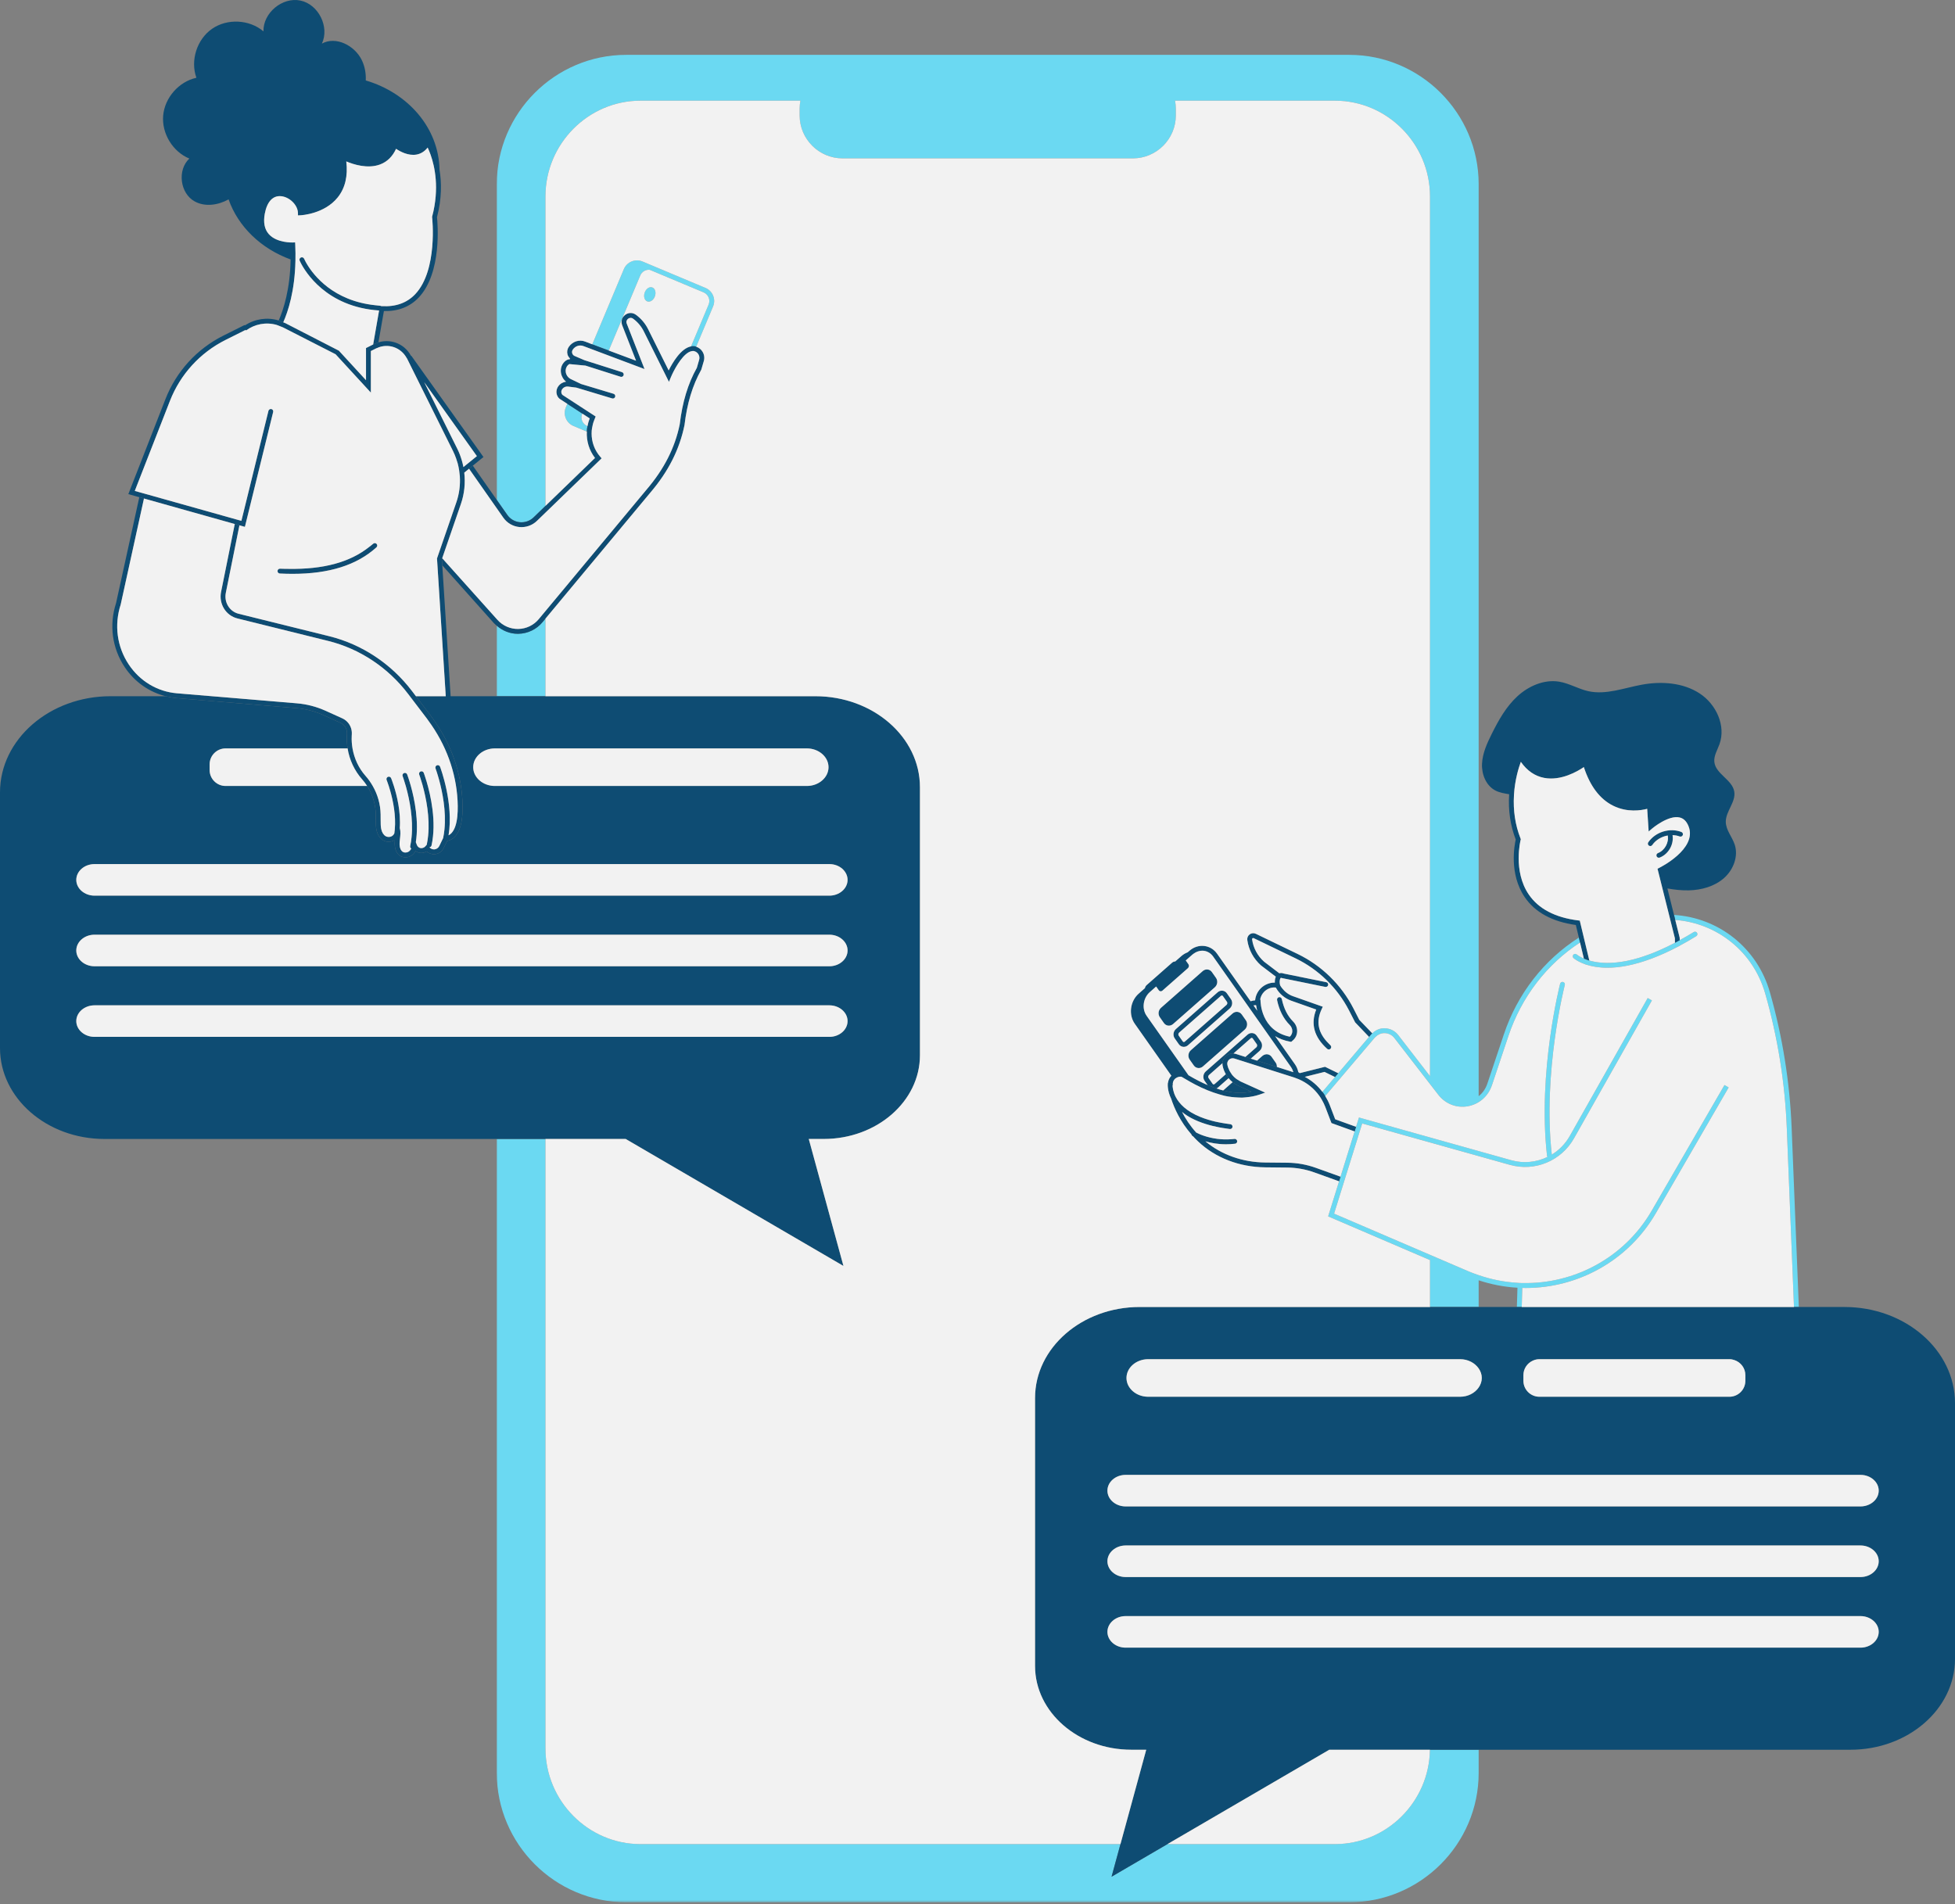<?xml version="1.0" encoding="UTF-8"?> <svg xmlns="http://www.w3.org/2000/svg" width="693" height="675" viewBox="0 0 693 675" fill="none"><rect x="0" y="0" width="693" height="675" fill="#808080" stroke="none"/> <mask id="mask0_153_2496" style="mask-type:luminance" maskUnits="userSpaceOnUse" x="175" y="18" width="464" height="657"> <path d="M175.374 18.574H638.599V674.47H175.374V18.574Z" fill="white"></path> </mask> <g mask="url(#mask0_153_2496)"> <path d="M179.833 182.542L176.098 177.211V65.275C176.098 40.072 196.73 19.449 221.946 19.449H478.3C503.516 19.449 524.148 40.072 524.148 65.275V388.607C525.539 387.499 526.617 385.984 527.228 384.165L533.083 366.683C537.912 352.254 547.333 340.259 559.666 332.386L559.883 333.282L560.084 334.117C548.367 341.766 539.36 353.338 534.707 367.225L528.857 384.711C527.988 387.302 526.315 389.375 524.148 390.708C522.97 391.431 521.655 391.945 520.227 392.186C516.235 392.861 512.334 391.319 509.813 388.061L506.898 384.293L494.272 367.976C493.447 366.908 492.197 366.273 490.846 366.245C490.813 366.241 490.777 366.241 490.741 366.241C489.559 366.241 488.453 366.727 487.621 367.554C487.528 367.643 487.428 367.719 487.343 367.816L487.034 368.181L486.483 368.832L475.956 381.24L475.385 381.915L474.81 382.59L469.759 388.543C469.598 388.286 469.454 388.025 469.285 387.776C469.116 387.535 468.931 387.31 468.754 387.077L473.221 381.811L473.792 381.136L474.367 380.461L485.293 367.583L485.839 366.94L486.036 366.707C486.157 366.566 486.306 366.454 486.439 366.325C487.625 365.148 489.213 364.437 490.886 364.53C492.756 364.57 494.485 365.446 495.631 366.924L506.898 381.489V69.613C506.898 50.95 491.73 35.682 473.197 35.682H416.525C416.697 36.602 416.802 37.55 416.802 38.518V40.912C416.802 49.287 409.946 56.14 401.566 56.14H298.684C290.304 56.14 283.448 49.287 283.448 40.912V38.518C283.448 37.55 283.548 36.602 283.725 35.682H227.045C208.516 35.682 193.352 50.95 193.352 69.613V179.34L189.122 183.433C187.831 184.679 186.062 185.285 184.273 185.129C182.483 184.956 180.863 184.012 179.833 182.542ZM193.352 219.309L192.287 220.586C190.171 223.125 187.063 224.619 183.754 224.679C183.686 224.684 183.613 224.684 183.545 224.684C180.774 224.684 178.161 223.627 176.098 221.823V246.809H193.352V219.309ZM473.197 653.746H413.834L394.019 665.307L397.175 653.746H227.045C208.516 653.746 193.352 638.482 193.352 619.815V403.767H176.098V628.532C176.098 653.738 196.73 674.361 221.946 674.361H478.3C503.516 674.361 524.148 653.738 524.148 628.532V620.289H506.873C506.616 638.735 491.569 653.746 473.197 653.746ZM206.413 146.614L205.681 146.14L204.949 145.662L202.56 144.107L201.833 143.633L201.101 143.155L200.574 144.405C200.051 145.646 200.043 147.02 200.554 148.261C201.06 149.506 202.026 150.478 203.272 151.005L208.017 152.997C208.021 152.937 208.025 152.88 208.029 152.824C208.045 152.579 208.037 152.33 208.065 152.085C208.073 152.029 208.085 151.977 208.093 151.92C208.121 151.687 208.182 151.454 208.222 151.221C208.23 151.165 208.242 151.113 208.254 151.057L208.158 151.017C207.333 150.667 206.694 150.02 206.356 149.197C206.031 148.386 206.039 147.494 206.38 146.686L206.413 146.614ZM244.966 122.785C245.28 122.729 245.602 122.713 245.923 122.729C246.06 122.737 246.197 122.733 246.334 122.753C246.49 122.794 246.631 122.854 246.78 122.906L252.759 108.654C253.286 107.413 253.294 106.043 252.783 104.798C252.277 103.556 251.312 102.58 250.065 102.058L227.752 92.695C225.199 91.622 222.235 92.827 221.15 95.39L209.955 122.058L210.755 122.368L211.559 122.677L211.652 122.713L214.181 123.657L215.79 124.26L226.956 97.651C227.523 96.298 228.898 95.486 230.338 95.651L249.402 103.641C250.222 103.986 250.861 104.629 251.195 105.448C251.529 106.268 251.525 107.172 251.179 107.991L244.966 122.785ZM228.52 103.737C228.046 105.107 228.472 106.501 229.477 106.85C230.487 107.2 231.685 106.372 232.163 104.998C232.638 103.629 232.208 102.235 231.202 101.885C230.197 101.536 228.999 102.363 228.52 103.737ZM635.097 399.863C634.441 383.606 631.852 367.43 627.392 351.788C622.897 336.009 609.201 325.316 593.398 324.352L593.624 325.252L593.837 326.116C608.695 327.24 621.502 337.375 625.74 352.258C630.163 367.771 632.732 383.807 633.38 399.931L635.925 463.335H637.646L635.097 399.863ZM557.724 338.432C557.402 338.781 557.426 339.327 557.776 339.645C557.832 339.697 559.167 340.878 561.93 341.842C562.087 341.894 562.231 341.95 562.4 342.003C564.346 342.621 566.803 343.067 569.827 343.067C573.945 343.067 579.14 342.195 585.493 339.805C588.412 338.709 591.553 337.319 594.987 335.491C595.14 335.411 595.292 335.322 595.445 335.238C597.371 334.21 599.334 333.085 601.288 331.872C601.69 331.623 601.815 331.093 601.565 330.691C601.316 330.289 600.789 330.161 600.383 330.414C598.726 331.442 597.074 332.39 595.433 333.286C595.152 333.442 594.866 333.607 594.581 333.756C594.452 333.828 594.315 333.908 594.187 333.977C594.03 334.061 593.885 334.129 593.728 334.21C593.242 334.467 592.763 334.704 592.289 334.945C591.899 335.138 591.501 335.347 591.119 335.531C590.576 335.796 590.049 336.033 589.518 336.278C589.144 336.447 588.766 336.632 588.4 336.789C587.886 337.018 587.391 337.218 586.888 337.423C586.531 337.572 586.161 337.733 585.811 337.873C585.308 338.07 584.822 338.243 584.335 338.424C583.704 338.652 583.088 338.869 582.489 339.066C582.011 339.223 581.528 339.388 581.066 339.528C580.7 339.637 580.354 339.725 579.996 339.825C579.618 339.93 579.232 340.046 578.862 340.139C578.509 340.227 578.171 340.295 577.825 340.376C577.475 340.456 577.121 340.544 576.783 340.613C576.446 340.681 576.128 340.729 575.798 340.789C575.473 340.846 575.135 340.91 574.817 340.958C574.504 341.006 574.206 341.043 573.9 341.079C573.587 341.119 573.273 341.163 572.972 341.191C572.678 341.223 572.397 341.239 572.115 341.259C571.822 341.284 571.524 341.308 571.238 341.32C570.965 341.332 570.708 341.336 570.442 341.34C570.165 341.348 569.883 341.352 569.618 341.352C569.365 341.348 569.119 341.34 568.878 341.332C568.617 341.32 568.359 341.312 568.11 341.296C567.877 341.284 567.652 341.259 567.427 341.239C567.181 341.219 566.94 341.195 566.707 341.167C566.494 341.143 566.289 341.111 566.079 341.083C565.854 341.047 565.629 341.014 565.412 340.974C565.215 340.938 565.026 340.898 564.837 340.862C564.628 340.818 564.423 340.773 564.226 340.725C564.041 340.681 563.868 340.637 563.691 340.589C563.582 340.561 563.482 340.528 563.377 340.5C563.225 340.456 563.064 340.416 562.919 340.368C562.738 340.311 562.585 340.251 562.42 340.195C562.07 340.07 561.745 339.946 561.447 339.817C559.762 339.094 558.942 338.387 558.934 338.379C558.588 338.062 558.045 338.082 557.724 338.432ZM611.288 384.639L585.501 429.174C575.826 445.877 558.001 455.261 539.673 454.839C539.388 454.835 539.102 454.843 538.817 454.831C538.531 454.823 538.242 454.779 537.956 454.762C533.328 454.501 528.688 453.606 524.148 452.043C522.95 451.629 521.751 451.207 520.569 450.701L506.898 444.833L472.9 430.243L476.289 419.361L476.547 418.542L476.8 417.722L478.754 411.456L479.056 410.48L479.361 409.507L481.802 401.678L482.056 400.859L482.313 400.04L482.864 398.264L506.898 405.004L524.148 409.841L535.194 412.938C544.06 415.432 553.413 411.564 557.941 403.55L585.417 354.905L585.565 354.648L584.07 353.804L556.445 402.707C554.873 405.491 552.653 407.728 550.072 409.307C546.803 380.031 554.611 349.462 554.692 349.157C554.808 348.699 554.535 348.229 554.077 348.112C553.61 347.992 553.148 348.269 553.027 348.727C552.947 349.036 545.005 380.099 548.391 409.789C548.407 409.921 548.499 410.014 548.568 410.122C544.659 412.03 540.095 412.536 535.66 411.287L524.148 408.057L506.898 403.221L481.722 396.159L480.692 399.457L480.439 400.277L480.182 401.096L478.047 407.949L477.745 408.921L477.439 409.893L475.184 417.14L474.669 418.779L470.797 431.207L506.898 446.7V463.335H524.148V453.875C528.676 455.381 533.296 456.249 537.904 456.506L537.695 463.335H539.416L539.621 456.566C540.031 456.574 540.445 456.594 540.855 456.594C559.36 456.594 577.206 446.921 586.985 430.03L612.772 385.498L612.028 385.068L611.288 384.639Z" fill="#6BD9F2"></path> </g> <path d="M611.087 311.314C607.734 314.258 603.138 315.523 598.674 315.636C596.113 315.7 593.576 315.403 591.058 314.965L593.399 324.357L593.624 325.256L593.837 326.12L595.397 332.383C595.413 332.483 595.425 332.804 595.433 333.29C595.152 333.447 594.866 333.612 594.581 333.76C594.452 333.833 594.315 333.913 594.187 333.981C594.03 334.066 593.885 334.134 593.728 334.214C593.724 333.206 593.708 332.616 593.708 332.612L592.06 326.032L591.851 325.184L591.633 324.317L589.209 314.624L587.544 307.959L588.167 307.654C588.304 307.59 601.698 300.966 598.57 292.976C597.878 291.205 596.861 290.168 595.465 289.819C591.493 288.819 585.771 293.611 585.714 293.659L584.412 294.768L583.889 286.734C581.762 287.296 576.844 288.12 571.842 285.645C567.133 283.315 563.639 278.704 561.435 271.935C559.147 273.49 553.309 276.888 547.382 275.768C544.089 275.145 541.31 273.233 539.098 270.072C538.306 272.221 536.987 276.499 536.666 281.781C536.662 281.825 536.666 281.869 536.662 281.918C536.34 287.34 537.116 292.498 538.986 297.246L539.09 297.503L539.022 297.773C538.99 297.885 536.264 308.795 541.893 317.078C545.351 322.167 551.242 325.269 559.401 326.293L559.992 326.365L561.202 331.431L561.415 332.322L561.616 333.158L563.377 340.505C563.225 340.461 563.064 340.42 562.919 340.372C562.738 340.316 562.585 340.256 562.42 340.2C562.071 340.075 561.745 339.95 561.447 339.822L560.084 334.122L559.883 333.286L559.666 332.391L558.596 327.916C550.225 326.751 544.125 323.425 540.465 318.03C534.848 309.755 536.867 299.472 537.289 297.62C535.383 292.667 534.595 287.304 534.953 281.673C534.957 281.636 534.961 281.604 534.965 281.564C533.288 281.275 531.603 281.026 530.111 280.259C526.762 278.535 525.173 274.514 525.338 270.779C525.507 267.043 527.116 263.512 528.8 260.138C531.201 255.329 533.879 250.529 537.856 246.862C541.833 243.194 547.346 240.78 552.677 241.656C556.288 242.25 559.501 244.263 563.072 245.042C569.321 246.404 575.714 243.873 582.035 242.72C589.012 241.451 596.603 241.993 602.47 245.817C608.333 249.641 611.879 257.266 609.503 263.853C608.759 265.926 607.464 267.947 607.693 270.12C608.144 274.398 614.047 276.374 614.754 280.616C615.374 284.308 611.714 287.602 611.751 291.349C611.775 294.262 613.99 296.644 614.907 299.403C616.286 303.565 614.441 308.373 611.087 311.314ZM140.451 87.091C139.699 87.61 138.425 87.642 137.838 86.903C137.713 86.746 137.54 86.658 137.355 86.613C137.11 86.557 136.844 86.597 136.631 86.766C136.261 87.059 136.201 87.602 136.495 87.971C136.953 88.549 137.616 88.919 138.344 89.084C138.622 89.148 138.911 89.188 139.201 89.188C139.973 89.188 140.761 88.963 141.428 88.501C142.357 87.859 143.021 86.846 143.359 85.629C143.479 85.191 143.564 84.729 143.596 84.239C143.688 82.709 143.318 81.198 142.993 79.869L141.292 72.916C141.179 72.458 140.717 72.172 140.25 72.289C139.792 72.401 139.51 72.863 139.623 73.325L140.029 74.984L141.324 80.279C141.638 81.548 141.959 82.866 141.879 84.135C141.802 85.42 141.268 86.525 140.451 87.091ZM148.128 75.675C149.085 75.884 150.029 75.278 150.239 74.322C150.448 73.365 149.84 72.425 148.883 72.217C147.93 72.008 146.986 72.61 146.776 73.566C146.567 74.522 147.175 75.466 148.128 75.675ZM246.78 122.911C246.631 122.858 246.49 122.798 246.334 122.758C246.197 122.738 246.06 122.742 245.924 122.734C245.602 122.718 245.28 122.734 244.966 122.79C241.392 123.445 238.392 128.554 237.025 131.318L229.743 116.7C228.742 114.684 227.25 112.916 225.428 111.591C224.25 110.731 222.746 110.751 221.592 111.639C220.434 112.531 220.032 113.981 220.563 115.339L225.472 127.88L215.79 124.264L214.181 123.662L211.652 122.718L211.56 122.682L210.755 122.372L209.955 122.063L207.414 121.083C205.327 120.275 202.963 121.039 201.636 122.951C201.077 123.742 200.908 124.734 201.173 125.674C201.322 126.204 201.632 126.65 202.006 127.032C201.981 127.148 201.981 127.261 202.006 127.369L201.841 127.353C201.246 127.402 200.675 127.687 200.148 128.197C199.078 129.229 198.608 130.695 198.853 132.21C199.054 133.447 199.706 134.552 200.655 135.323C199.593 135.435 198.6 135.994 197.94 136.886C197.188 137.906 197.036 139.183 197.542 140.296C197.775 140.814 198.105 141.212 198.523 141.485L201.101 143.16L201.833 143.638L202.56 144.112L204.953 145.667L205.681 146.145L206.413 146.619L209.034 148.326L208.974 148.47C208.64 149.318 208.419 150.19 208.254 151.061C208.242 151.118 208.23 151.17 208.222 151.226C208.182 151.459 208.122 151.692 208.093 151.925C208.085 151.981 208.073 152.033 208.065 152.09C208.037 152.335 208.045 152.584 208.029 152.829C208.025 152.885 208.021 152.941 208.017 153.002C207.852 156.328 208.829 159.646 210.916 162.357L193.352 179.345L189.122 183.438C187.831 184.683 186.062 185.29 184.273 185.133C182.483 184.96 180.863 184.016 179.834 182.546L176.098 177.216L167.601 165.085L166.266 166.169L176.098 180.204L178.426 183.53C179.749 185.414 181.82 186.619 184.108 186.84C186.396 187.053 188.66 186.27 190.316 184.671L193.352 181.735L213.256 162.482L212.73 161.867C210.731 159.549 209.71 156.653 209.71 153.709C209.71 153.652 209.714 153.592 209.718 153.536C209.718 153.287 209.726 153.042 209.742 152.793C209.746 152.736 209.742 152.676 209.75 152.62C209.77 152.379 209.81 152.142 209.847 151.905C209.855 151.853 209.867 151.796 209.875 151.74C210.02 150.852 210.229 149.965 210.57 149.105L211.149 147.651L207.088 145.008L205.625 144.06L203.236 142.505L202.508 142.027L201.776 141.553L199.46 140.047C199.324 139.959 199.203 139.802 199.106 139.589C198.857 139.043 198.938 138.428 199.324 137.902C199.782 137.283 200.562 136.946 201.302 137.034L203.554 137.319L204.302 137.412L204.426 137.452L205.255 137.701L207.953 138.512L208.777 138.761L209.605 139.011L216.992 141.24C217.072 141.264 217.157 141.276 217.237 141.276C217.607 141.276 217.949 141.035 218.062 140.665C218.198 140.212 217.941 139.734 217.487 139.597L210.273 137.42L209.445 137.171L208.62 136.922L205.982 136.13L205.926 136.102L205.15 135.729L204.374 135.359L202.388 134.407C201.41 133.937 200.723 133.013 200.546 131.933C200.393 130.981 200.683 130.069 201.342 129.43C201.567 129.209 201.792 129.081 201.829 129.065L206.819 129.543L207.559 129.611L207.699 129.659L208.52 129.92L211.202 130.772L212.842 131.294L219.976 133.564C220.06 133.592 220.149 133.604 220.233 133.604C220.599 133.604 220.937 133.371 221.053 133.005C221.194 132.555 220.945 132.073 220.494 131.929L213.51 129.703L211.869 129.181L209.187 128.329L207.547 127.807L207.165 127.687L203.686 126.192C203.264 126.012 202.951 125.65 202.826 125.208C202.701 124.77 202.778 124.308 203.063 123.907C203.92 122.67 205.452 122.167 206.795 122.682L209.3 123.622L210.104 123.927L210.908 124.228L213.534 125.216L214.334 125.518L215.138 125.819L228.472 130.832L222.163 114.712C221.866 113.953 222.211 113.326 222.638 113.001C223.064 112.671 223.755 112.495 224.419 112.977C226.015 114.142 227.326 115.692 228.207 117.464L237.121 135.367L237.849 133.636C238.774 131.431 241.364 126.458 244.082 124.899C244.452 124.686 244.822 124.549 245.192 124.481C245.465 124.429 245.739 124.401 246.008 124.441C246.048 124.453 246.076 124.481 246.117 124.489C246.736 124.67 247.263 125.052 247.588 125.614C247.938 126.212 248.018 126.907 247.825 127.57L247.017 130.382C243.861 135.998 241.87 142.582 240.945 150.439C239.241 158.738 235.408 166.286 229.224 173.52L193.352 216.63L190.972 219.49C189.174 221.651 186.533 222.917 183.722 222.969C180.939 223.017 178.229 221.852 176.355 219.759L176.098 219.474L156.801 197.947L156.765 197.851L156.64 198.208L156.7 199.12L156.781 200.418L175.077 220.904C175.386 221.254 175.752 221.527 176.098 221.828C178.161 223.632 180.774 224.688 183.545 224.688C183.613 224.688 183.686 224.688 183.754 224.684C187.063 224.624 190.172 223.129 192.287 220.591L193.352 219.313L230.539 174.625C236.904 167.173 240.861 159.372 242.638 150.712C243.547 143.011 245.469 136.636 248.589 131.045L249.47 128.052C249.8 126.936 249.659 125.763 249.072 124.754C248.565 123.875 247.769 123.248 246.78 122.911ZM153.946 255.482C153.741 255.193 153.544 254.904 153.339 254.622C153.13 254.337 152.945 254.044 152.732 253.763C152.728 253.759 152.724 253.751 152.72 253.743L148.747 248.529L148.091 247.669L147.44 246.813L146 244.921C138.666 235.289 128.276 228.408 116.755 225.552L84.579 217.582C81.362 216.783 79.372 213.521 80.051 210.151L84.872 186.23L84.044 185.997L83.216 185.768L78.37 209.809C77.51 214.083 80.055 218.229 84.165 219.245L116.341 227.219C127.487 229.978 137.536 236.634 144.633 245.962L145.281 246.813L145.936 247.669L146.587 248.529L150.576 253.763L151.232 254.622L151.352 254.783C151.525 255.012 151.674 255.249 151.847 255.482C158.076 263.93 161.666 273.711 162.197 283.842C162.455 288.742 162.052 294.555 159 296.126C160.874 284.934 156.198 272.353 155.989 271.799C155.824 271.357 155.333 271.132 154.883 271.301C154.441 271.469 154.219 271.964 154.384 272.409C154.404 272.454 154.987 274.04 155.663 276.515C156.809 280.725 158.204 287.545 157.549 294.033C157.444 295.065 157.304 296.093 157.082 297.094L155.743 299.869C155.398 300.588 154.734 301.054 153.97 301.115C153.291 301.147 152.667 300.878 152.221 300.367C152.571 300.327 152.88 300.094 152.965 299.729C154.823 291.337 152.635 281.841 151.22 277.065C150.689 275.282 150.267 274.137 150.21 273.98C150.042 273.538 149.551 273.313 149.101 273.482C148.658 273.647 148.437 274.145 148.602 274.587C148.618 274.631 149.113 275.956 149.716 278.085C149.768 278.278 149.824 278.487 149.881 278.692C151.027 282.902 152.422 289.723 151.767 296.214C151.658 297.274 151.517 298.327 151.288 299.359C151.28 299.387 151.288 299.419 151.284 299.448L150.705 300.102C150.335 300.516 149.607 300.757 149.044 300.653C148.501 300.544 147.999 300.114 147.79 299.572L147.4 298.56C148.55 291.189 146.925 283.287 145.63 278.632C144.971 276.266 144.404 274.731 144.332 274.546C144.167 274.105 143.676 273.884 143.226 274.048C142.784 274.217 142.558 274.711 142.727 275.153C142.743 275.197 143.234 276.515 143.833 278.632C143.889 278.829 143.946 279.045 144.006 279.258C145.152 283.468 146.547 290.293 145.892 296.78C145.783 297.841 145.638 298.897 145.409 299.926C145.333 300.287 145.494 300.637 145.787 300.825C145.55 301.287 145.22 301.685 144.818 301.926C144.135 302.344 143.242 302.332 142.655 301.898C141.581 301.107 141.601 299.247 141.658 298.483C141.686 298.106 141.73 297.724 141.774 297.343C141.915 296.142 142.06 294.9 141.746 293.643L141.71 293.651C142.132 287.818 140.668 281.958 139.611 278.632C139.108 277.033 138.694 276.001 138.638 275.864C138.457 275.426 137.958 275.213 137.52 275.394C137.078 275.575 136.869 276.077 137.05 276.515C137.062 276.543 137.379 277.334 137.801 278.632C137.966 279.138 138.147 279.728 138.332 280.383C139.317 283.826 140.411 289.076 139.937 294.117C139.892 294.567 139.844 295.017 139.776 295.463C139.607 295.788 139.39 296.085 139.1 296.294C138.433 296.78 137.456 296.845 136.732 296.443C135.976 296.021 135.397 295.109 135.14 293.936C134.934 292.984 134.934 291.984 134.934 290.932L134.918 288.67C134.858 285.135 133.889 281.705 132.124 278.632C131.396 277.362 130.543 276.149 129.546 275.024C127.15 272.313 125.577 268.915 124.958 265.316C124.713 263.877 124.6 262.415 124.677 260.945L124.713 260.194C124.805 258.354 124.005 256.607 122.654 255.482C122.28 255.173 121.874 254.9 121.428 254.695L121.263 254.622L119.369 253.763L115.428 251.983C112.183 250.513 108.753 249.621 105.223 249.328L95.669 248.529L85.403 247.669L78.644 247.103L76.915 246.958L75.145 246.813L62.704 245.773C55.788 245.195 49.568 241.467 45.627 235.546C41.469 229.287 40.428 221.571 42.788 214.292L51.035 176.726L50.207 176.497L49.379 176.264L41.131 213.842C38.63 221.543 39.748 229.798 44.199 236.494C47.686 241.74 52.861 245.347 58.74 246.813C59.986 247.123 61.257 247.372 62.56 247.48L64.815 247.669L75.081 248.529L77.031 248.689L78.76 248.834L105.078 251.035C108.412 251.316 111.657 252.16 114.721 253.546L115.203 253.763L117.097 254.622L118.995 255.482L120.716 256.257C122.168 256.912 123.084 258.459 123 260.106L122.96 260.857C122.887 262.355 122.98 263.845 123.213 265.316C123.856 269.345 125.618 273.177 128.38 276.302C129.032 277.033 129.607 277.816 130.133 278.632C132.059 281.616 133.141 285.095 133.201 288.698L133.217 290.928C133.217 292.028 133.217 293.169 133.467 294.302C133.825 295.953 134.709 297.282 135.9 297.941C137.078 298.596 138.561 298.548 139.732 297.889C139.804 297.953 139.884 298.001 139.973 298.038C139.965 298.146 139.953 298.251 139.945 298.359C139.776 300.604 140.379 302.352 141.638 303.28C142.241 303.722 142.981 303.947 143.733 303.947C144.412 303.947 145.1 303.762 145.711 303.396C146.37 302.995 146.917 302.396 147.295 301.685C147.709 302.006 148.2 302.235 148.723 302.336C149.559 302.496 150.504 302.304 151.248 301.85C152.024 302.553 153.049 302.898 154.103 302.826C155.482 302.717 156.676 301.89 157.291 300.617L158.486 298.134C162.543 297.286 164.369 292.454 163.914 283.753C163.387 273.687 159.925 263.966 153.946 255.482ZM132.365 73.136C132.574 72.18 131.971 71.237 131.014 71.028C130.057 70.819 129.112 71.425 128.903 72.377C128.698 73.333 129.301 74.277 130.258 74.486C131.211 74.695 132.156 74.093 132.365 73.136ZM67.115 56.213C62.785 60.266 63.794 68.501 68.981 71.385C72.66 73.434 77.325 72.743 81.028 70.678C84.406 80.351 92.544 88.16 103.015 91.984C102.838 102.597 100.466 109.827 98.793 113.615C99.067 113.7 99.328 113.836 99.597 113.937C99.871 114.037 100.14 114.142 100.41 114.258C102.143 110.366 104.487 103.155 104.724 92.538C104.765 90.711 104.76 88.811 104.66 86.782L104.616 85.927L103.763 85.967C103.707 85.959 98.061 86.184 95.243 82.946C93.755 81.235 93.293 78.817 93.863 75.748C94.66 71.514 96.698 69.304 99.585 69.545C102.621 69.798 105.553 72.679 105.613 75.478L105.629 76.358L106.51 76.318C106.855 76.302 115.006 75.86 119.727 69.963C122.349 66.689 123.366 62.407 122.751 57.221C125.228 58.274 130.33 59.957 134.745 58.294C137.247 57.354 139.14 55.494 140.395 52.755C141.835 53.727 144.742 55.317 147.661 54.791C149.205 54.506 150.524 53.674 151.594 52.313C152.784 54.811 155.14 61.013 154.433 69.59C154.252 71.811 153.874 74.185 153.202 76.708L153.158 76.864L153.178 77.025C153.202 77.214 155.253 95.74 147.191 104.28C144.263 107.381 140.295 108.799 135.417 108.526L135.099 108.51C134.991 108.441 134.866 108.393 134.729 108.385C134.126 108.349 133.575 108.261 132.996 108.2C118.122 106.646 111.15 97.584 108.798 93.607C108.649 93.358 108.516 93.133 108.404 92.924C108.022 92.221 107.816 91.763 107.808 91.739C107.627 91.297 107.129 91.092 106.691 91.269C106.252 91.446 106.039 91.944 106.216 92.382C106.224 92.402 106.337 92.667 106.554 93.097C108.134 96.238 115.625 108.819 134.376 110.072L132.277 122.115L132.57 121.967C132.779 121.862 133.004 121.81 133.217 121.722C133.527 121.593 133.833 121.456 134.15 121.364L136.084 110.269C141.107 110.406 145.309 108.779 148.441 105.457C156.729 96.672 155.116 79.013 154.903 76.993C156.652 70.309 156.536 64.609 155.796 60.186C155.566 45.423 144.694 32.959 129.655 28.52C129.767 26.03 129.333 23.535 128.227 21.266C125.73 16.152 119.1 12.717 114.105 15.453C116.884 9.54 112.891 1.534 106.494 0.197C100.096 -1.145 93.22 4.583 93.389 11.115C88.411 6.881 80.55 6.487 75.178 10.207C69.802 13.931 67.405 21.426 69.621 27.572C63.404 28.934 58.394 34.63 57.839 40.973C57.284 47.312 61.229 53.791 67.115 56.213ZM585.493 339.81C588.412 338.709 591.557 337.323 594.991 335.496L595.445 335.255V335.243C595.293 335.327 595.14 335.415 594.987 335.496C591.553 337.323 588.412 338.713 585.493 339.81ZM551.254 294.607L551.745 293.061C551.753 293.028 551.749 292.996 551.753 292.964C551.837 292.542 551.604 292.117 551.186 291.984C550.908 291.896 550.627 291.972 550.414 292.137C550.277 292.237 550.16 292.37 550.108 292.542L548.266 298.335C547.908 299.46 547.506 300.733 547.518 302.043C547.526 303.617 548.186 305.027 549.284 305.818C549.911 306.268 550.663 306.489 551.395 306.489C552.299 306.489 553.172 306.156 553.767 305.509C554.085 305.16 554.065 304.617 553.711 304.3C553.51 304.111 553.244 304.079 552.987 304.127C552.81 304.159 552.633 304.208 552.5 304.352C552.018 304.878 550.964 304.911 550.285 304.425C549.634 303.955 549.239 303.059 549.231 302.03C549.223 300.99 549.569 299.905 549.903 298.853L551.254 294.607ZM541.664 294.201C541.801 295.009 542.605 295.547 543.461 295.398C544.314 295.25 544.893 294.475 544.756 293.667C544.615 292.856 543.815 292.321 542.959 292.47C542.106 292.615 541.527 293.394 541.664 294.201ZM564.145 287.513C564.31 287.746 564.572 287.871 564.841 287.871C565.014 287.871 565.191 287.814 565.344 287.706C565.726 287.429 565.81 286.895 565.533 286.509C564.491 285.063 562.806 284.135 561.029 284.026C559.248 283.91 557.463 284.625 556.248 285.931C555.926 286.276 555.947 286.822 556.292 287.144C556.638 287.465 557.185 287.449 557.507 287.099C557.684 286.907 557.889 286.746 558.102 286.589C558.91 286.003 559.923 285.681 560.921 285.738C561.914 285.798 562.883 286.248 563.615 286.935C563.808 287.116 563.993 287.3 564.145 287.513ZM546.622 288.497C546.984 288.795 547.526 288.742 547.828 288.373C548.13 288.007 548.073 287.465 547.707 287.168C546.577 286.244 545.106 285.75 543.646 285.822C543.083 285.85 542.528 285.983 541.994 286.168C541.149 286.457 540.361 286.915 539.726 287.541C539.388 287.875 539.388 288.417 539.722 288.754C539.886 288.923 540.108 289.008 540.329 289.008C540.55 289.008 540.767 288.927 540.932 288.762C541.213 288.485 541.539 288.268 541.881 288.08C542.271 287.867 542.685 287.71 543.119 287.622C543.32 287.581 543.522 287.545 543.727 287.537C544.394 287.501 545.033 287.642 545.625 287.903C545.978 288.06 546.316 288.248 546.622 288.497ZM481.827 361.53L486.439 366.33C486.306 366.458 486.157 366.571 486.037 366.711L485.84 366.944L485.293 367.587L480.355 362.421L478.224 358.256C474.114 350.238 467.379 343.662 459.26 339.746L444.415 332.583C444.214 332.483 444.061 332.575 444.001 332.62C443.928 332.672 443.807 332.792 443.836 333.001C444.262 336.066 445.774 338.878 448.09 340.927L453.498 345.04C453.957 344.891 454.475 344.903 455.018 345.124L470.129 348.189C470.592 348.282 470.893 348.736 470.797 349.202C470.716 349.591 470.383 349.844 469.997 349.868C469.924 349.872 469.856 349.884 469.783 349.868L456.22 347.105L454.52 346.759C454.399 346.715 454.306 346.687 454.23 346.671C454.017 346.623 453.969 346.679 453.932 346.719C453.816 346.852 453.739 347.073 453.683 347.33C453.607 347.695 453.595 348.125 453.631 348.523C453.663 348.876 453.723 349.206 453.836 349.406C454.025 349.74 454.254 350.041 454.483 350.338C455.465 351.62 456.783 352.612 458.319 353.154L468.899 356.89L468.497 357.75C466.398 362.22 467.23 366.201 470.962 369.905C471.179 370.118 471.364 370.335 471.597 370.548C471.951 370.865 471.979 371.407 471.661 371.757C471.492 371.946 471.259 372.042 471.022 372.042C470.817 372.042 470.612 371.966 470.451 371.821C465.835 367.663 464.532 362.98 466.567 357.886L457.748 354.773C455.46 353.966 453.542 352.359 452.34 350.254C452.316 350.21 452.3 350.15 452.276 350.101L451.829 350.057C450.482 350.013 449.111 350.583 448.098 351.604C447.378 352.339 446.912 353.243 446.715 354.223C446.771 354.331 446.807 354.452 446.811 354.58C446.811 354.592 446.819 354.6 446.819 354.616C446.815 355.058 446.892 365.398 457.202 367.515C457.74 367.029 458.054 366.37 458.09 365.647C458.13 364.819 457.797 363.992 457.186 363.373C454.95 361.12 453.478 358.224 452.69 354.528C452.678 354.476 452.69 354.428 452.686 354.375C452.674 353.97 452.939 353.596 453.349 353.508C453.824 353.411 454.27 353.709 454.371 354.17C455.082 357.537 456.405 360.152 458.408 362.168C459.357 363.124 459.864 364.422 459.803 365.727C459.743 366.973 459.188 368.093 458.227 368.897L457.692 369.351L457.294 369.278C455.175 368.897 453.446 368.194 451.998 367.314L459.043 377.312C459.63 378.148 460.012 379.088 460.221 380.068L460.728 380.429L469.699 378.184L474.367 380.465L473.792 381.14L473.221 381.815L469.51 380.004L462.529 381.747C464.982 383.056 467.097 384.872 468.754 387.081C468.931 387.314 469.116 387.539 469.285 387.78C469.454 388.029 469.599 388.29 469.759 388.548C470.379 389.556 470.929 390.616 471.364 391.745L473.294 396.79L480.693 399.462L480.439 400.281L480.182 401.101L471.971 398.136L469.759 392.356C469.434 391.508 469.028 390.709 468.585 389.933C468.432 389.668 468.284 389.403 468.123 389.15C467.962 388.901 467.789 388.66 467.616 388.419C465.783 385.856 463.285 383.84 460.342 382.582C460.069 382.466 459.787 382.37 459.51 382.265C459.26 382.177 459.019 382.064 458.762 381.984L458.673 381.956L457.314 381.522L456.317 381.205L455.247 380.867L451.974 379.827L451.082 379.546L450.129 379.24L445.995 377.931L445.042 377.625L444.089 377.324L441.873 376.621L440.92 376.316L439.963 376.015L437.547 375.247C436.891 375.043 436.192 375.187 435.677 375.645C435.162 376.103 434.933 376.778 435.066 377.457C435.219 378.228 435.504 378.947 435.858 379.63C435.991 379.891 436.155 380.132 436.312 380.373C436.473 380.614 436.614 380.867 436.795 381.092C437.217 381.606 437.704 382.068 438.242 382.47C438.48 382.647 438.753 382.783 439.01 382.936C439.26 383.085 439.485 383.265 439.754 383.39L439.782 383.402L443.49 385.085L445.203 385.864L448.476 387.347L446.437 388.049C444.901 388.58 443.289 388.865 441.632 389.01C441.158 389.05 440.691 389.11 440.205 389.118C439.798 389.13 439.376 389.086 438.962 389.074C437.37 389.018 435.737 388.849 434.032 388.463C433.727 388.395 433.409 388.29 433.103 388.21C432.814 388.138 432.52 388.045 432.227 387.961C429.493 387.182 426.622 386.021 423.578 384.43C423.019 384.137 422.448 383.824 421.877 383.502C421.29 383.169 420.69 382.819 420.091 382.462C419.673 382.209 419.267 381.996 418.845 381.731C418.68 381.699 418.515 381.687 418.354 381.687C418.113 381.687 417.876 381.747 417.647 381.815C417.365 381.892 417.108 382.024 416.862 382.193C416.79 382.245 416.702 382.269 416.633 382.329C416.476 382.466 416.344 382.615 416.223 382.775C415.849 383.285 415.672 383.908 415.724 384.559C415.724 384.567 415.737 384.647 415.753 384.76L415.652 384.687C415.66 385.475 415.817 387.069 416.794 388.933C418.008 391.239 420.493 393.938 425.52 395.975C425.97 396.16 426.449 396.336 426.943 396.509C427.382 396.662 427.832 396.806 428.302 396.947C429.078 397.18 429.887 397.405 430.759 397.606C431.157 397.698 431.575 397.783 431.994 397.867C432.384 397.947 432.79 398.02 433.2 398.092C433.642 398.172 434.093 398.249 434.555 398.317C435.078 398.397 435.601 398.473 436.151 398.538C436.618 398.598 436.956 399.024 436.895 399.498C436.843 399.928 436.473 400.249 436.047 400.249C436.011 400.249 435.974 400.245 435.938 400.241C435.516 400.189 435.122 400.128 434.716 400.068C434.274 400.008 433.839 399.944 433.417 399.871C433.003 399.803 432.597 399.731 432.203 399.658C431.386 399.502 430.598 399.333 429.854 399.152C429.412 399.044 428.986 398.931 428.568 398.815C428.109 398.686 427.667 398.554 427.237 398.417C423.582 397.252 420.92 395.77 418.994 394.191C420.192 396.525 421.82 399.048 424.02 401.49C424.51 401.747 425.447 402.197 426.77 402.647C428.025 403.073 429.621 403.487 431.479 403.728C432.227 403.824 433.015 403.888 433.839 403.916C433.9 403.916 433.964 403.92 434.024 403.92C434.849 403.941 435.705 403.92 436.602 403.848C436.927 403.82 437.257 403.796 437.595 403.756C437.888 403.72 438.162 403.856 438.343 404.073C438.447 404.194 438.528 404.334 438.548 404.507C438.608 404.973 438.271 405.403 437.8 405.459C436.678 405.596 435.596 405.656 434.571 405.656C431.672 405.656 429.215 405.174 427.281 404.607C432.979 409.367 440.43 412.035 448.516 412.115L456.317 412.191C459.783 412.224 463.201 412.838 466.478 414.015L475.184 417.144L474.669 418.783L465.899 415.63C462.803 414.517 459.574 413.939 456.301 413.911L448.5 413.83C439.296 413.738 430.832 410.472 424.671 404.631C424.052 404.045 423.473 403.45 422.922 402.848C422.834 402.8 422.737 402.744 422.717 402.731C422.508 402.599 422.379 402.394 422.335 402.169C418.354 397.606 416.243 392.882 415.149 389.496C413.714 386.595 413.939 384.213 413.967 383.984C413.975 383.896 414.011 383.82 414.048 383.743C414.168 382.835 414.582 382.016 415.218 381.349L402.242 362.919C399.978 359.706 400.605 354.918 403.645 352.242L405.845 350.306C405.925 349.888 406.134 349.511 406.444 349.234L415.491 341.268C415.805 340.995 416.195 340.846 416.597 340.838L418.764 338.93C419.452 338.324 420.216 337.89 421.016 337.589L421.571 337.098C423.103 335.749 424.985 335.13 426.899 335.355C428.725 335.572 430.337 336.548 431.435 338.111L443.293 354.946C443.82 354.789 444.358 354.665 444.913 354.62C445.054 353.03 445.738 351.555 446.88 350.399C448.215 349.045 450.092 348.286 451.902 348.346C451.87 347.623 451.97 346.864 452.248 346.241L447 342.252C444.33 339.894 442.617 336.705 442.139 333.242C442.03 332.467 442.356 331.696 442.987 331.234C443.619 330.772 444.451 330.691 445.163 331.037L460.008 338.199C468.461 342.28 475.473 349.125 479.752 357.476L481.827 361.53ZM444.338 356.432L445.653 358.3C445.464 357.565 445.34 356.902 445.259 356.344C444.949 356.356 444.64 356.372 444.338 356.432ZM442.678 357.055L442.183 356.356L441.688 355.649L430.031 339.095C429.215 337.942 428.033 337.219 426.698 337.058C426.509 337.038 426.324 337.026 426.139 337.026C425.616 337.026 425.098 337.131 424.595 337.299C424.104 337.464 423.634 337.709 423.188 338.03C423.023 338.147 422.858 338.251 422.705 338.388L421.913 339.083L420.321 340.485L421.269 341.826C421.567 342.248 421.483 342.879 421.08 343.228L412.037 351.194C411.635 351.547 411.068 351.491 410.771 351.069L409.826 349.724L407.586 351.7C405.185 353.813 404.675 357.585 406.448 360.104L421.29 381.18C423.646 382.578 425.902 383.739 428.061 384.663C429.139 385.121 430.192 385.523 431.222 385.868C432.022 386.133 432.81 386.374 433.586 386.571C433.932 386.656 434.274 386.736 434.611 386.808C434.953 386.881 435.307 386.985 435.641 387.045C437.466 387.371 439.207 387.475 440.884 387.379C441.391 387.351 441.885 387.274 442.38 387.206C442.798 387.15 443.232 387.122 443.643 387.037L442.935 386.716L442.078 386.326L439.043 384.952C438.821 384.852 438.616 384.727 438.407 384.611C438.142 384.466 437.884 384.314 437.635 384.145C437.39 383.984 437.149 383.816 436.919 383.635C436.401 383.213 435.93 382.743 435.504 382.229C435.319 382.008 435.15 381.775 434.989 381.542C434.824 381.301 434.664 381.06 434.523 380.807C433.988 379.879 433.59 378.863 433.381 377.786C433.325 377.493 433.309 377.2 433.325 376.91C433.349 376.368 433.51 375.854 433.763 375.38C433.964 375.006 434.205 374.657 434.535 374.364C434.873 374.062 435.263 373.858 435.669 373.701C436.172 373.508 436.698 373.416 437.241 373.46C437.519 373.484 437.796 373.524 438.069 373.613L441.467 374.693L442.424 374.994L443.377 375.296L445.589 375.999L446.542 376.304L447.499 376.605L450.756 377.642L451.761 377.959L452.622 378.232L453.752 378.594L455.103 379.019L456.309 379.405L456.401 379.433L458.452 380.084C458.428 379.991 458.392 379.899 458.364 379.803C458.187 379.276 457.966 378.762 457.64 378.3L457.559 378.184L442.678 357.055ZM558.247 292.321C558.387 293.129 559.188 293.663 560.044 293.519C560.896 293.37 561.476 292.595 561.339 291.783C561.202 290.976 560.398 290.442 559.541 290.586C558.689 290.735 558.11 291.51 558.247 292.321ZM566.602 308.759C565.661 309.197 564.688 309.562 563.699 309.896C559.594 311.277 555.138 311.764 550.852 311.302C549.819 311.189 548.793 311.04 547.792 310.82C547.329 310.723 546.871 311.008 546.766 311.47C546.666 311.932 546.96 312.39 547.422 312.495C549.621 312.981 551.865 313.226 554.113 313.226C558.645 313.226 563.18 312.242 567.326 310.313C567.752 310.117 567.941 309.606 567.74 309.177C567.543 308.743 567.037 308.554 566.602 308.759ZM591.179 296.19C591.179 296.198 591.175 296.21 591.175 296.218C591.637 298.721 590.081 301.504 587.705 302.42C587.262 302.589 587.041 303.087 587.214 303.529C587.343 303.87 587.669 304.079 588.014 304.079C588.115 304.079 588.224 304.059 588.324 304.019C591.436 302.822 593.407 299.347 592.88 296.061C593.74 296.081 594.597 296.23 595.397 296.535C595.847 296.708 596.338 296.479 596.507 296.037C596.672 295.595 596.451 295.101 596.008 294.933C591.846 293.346 586.804 294.92 584.279 298.588C584.009 298.978 584.106 299.512 584.496 299.781C584.649 299.881 584.818 299.934 584.987 299.934C585.256 299.934 585.525 299.801 585.69 299.56C586.941 297.756 588.996 296.567 591.179 296.19ZM561.934 341.863L562.4 342.007C562.231 341.955 562.087 341.899 561.93 341.846L561.934 341.863Z" fill="#0E4C73"></path> <path d="M99.191 203.317C98.717 203.293 98.355 202.888 98.375 202.418C98.403 201.944 98.801 201.574 99.276 201.602C100.285 201.654 101.226 201.646 102.195 201.662C114.58 201.879 123.977 199.349 130.785 193.954C131.287 193.556 131.814 193.187 132.289 192.761C132.638 192.444 133.185 192.468 133.499 192.821C133.817 193.171 133.792 193.713 133.439 194.03C126.466 200.341 116.707 203.434 103.707 203.434C102.243 203.434 100.735 203.394 99.191 203.317ZM326.099 279.061V374.078C326.099 390.451 310.795 403.771 291.981 403.771H286.689L298.981 448.785L221.797 403.771H37.038C16.615 403.771 0 389.314 0 371.547V280.901C0 262.106 17.584 246.813 39.193 246.813H58.739C59.986 247.122 61.257 247.371 62.559 247.48L64.815 247.669L75.081 248.528L77.031 248.689L78.76 248.834L105.078 251.035C108.412 251.316 111.657 252.16 114.721 253.545L115.203 253.762L117.097 254.622L118.995 255.482L120.716 256.257C122.168 256.912 123.084 258.458 123 260.105L122.96 260.856C122.887 262.355 122.98 263.845 123.213 265.315H79.959C76.85 265.315 74.305 267.858 74.305 270.967V272.979C74.305 276.089 76.85 278.631 79.959 278.631H130.133C132.059 281.616 133.141 285.095 133.201 288.698L133.217 290.927C133.217 292.028 133.217 293.169 133.467 294.301C133.825 295.952 134.709 297.282 135.899 297.941C137.078 298.596 138.561 298.547 139.732 297.889C139.804 297.953 139.884 298.001 139.973 298.037C139.965 298.146 139.953 298.25 139.945 298.359C139.776 300.604 140.379 302.351 141.638 303.279C142.241 303.721 142.981 303.946 143.732 303.946C144.412 303.946 145.1 303.761 145.711 303.396C146.37 302.994 146.917 302.396 147.295 301.685C147.709 302.006 148.2 302.235 148.723 302.335C149.559 302.496 150.504 302.303 151.248 301.849C152.024 302.552 153.049 302.898 154.103 302.825C155.482 302.717 156.676 301.889 157.291 300.616L158.486 298.134C162.543 297.286 164.369 292.454 163.914 283.753C163.387 273.686 159.925 263.965 153.946 255.482C153.741 255.192 153.544 254.903 153.339 254.622C153.13 254.337 152.945 254.043 152.732 253.762C152.728 253.758 152.724 253.75 152.72 253.742L148.747 248.528L148.091 247.669L147.44 246.813H158.011L154.907 197.971L154.939 197.874L155.816 195.328L161.783 178.019C162.8 175.058 163.198 171.929 162.997 168.836C162.973 168.498 162.917 168.161 162.881 167.824C162.845 167.486 162.816 167.145 162.764 166.811C162.631 165.956 162.467 165.108 162.241 164.269C162.157 163.963 162.044 163.67 161.952 163.369C161.855 163.068 161.767 162.762 161.662 162.465C161.357 161.609 161.015 160.77 160.609 159.95L146.467 131.49L145.204 128.944L144.328 127.18C144.255 127.04 144.159 126.923 144.082 126.79C143.085 125.035 141.525 123.709 139.599 123.063C137.998 122.528 136.318 122.508 134.729 122.97C134.412 123.059 134.106 123.195 133.796 123.324C133.648 123.392 133.487 123.428 133.338 123.501L132.908 123.717L131.46 124.441V139.183L118.959 125.585L100.321 116.065C100.112 115.957 99.887 115.901 99.674 115.808C99.408 115.688 99.139 115.583 98.866 115.483C98.592 115.386 98.327 115.258 98.049 115.177C94.282 114.101 90.265 114.884 87.176 117.186L87.1 116.937L84.945 118.017L83.115 118.929L79.971 120.5C70.927 125.023 63.923 132.695 60.243 142.111L47.778 174.03L49.748 174.584L50.577 174.817L51.401 175.046L72.411 180.947L73.288 181.196L74.164 181.441L83.553 184.08L84.382 184.313L85.214 184.542L85.568 184.643L95.162 145.638C95.239 145.337 95.476 145.128 95.749 145.039C95.894 144.995 96.047 144.971 96.204 145.011C96.662 145.124 96.944 145.59 96.831 146.048L86.811 186.776L84.872 186.229L84.044 185.996L83.216 185.767L74.289 183.257L73.412 183.012L72.532 182.767L51.035 176.725L50.207 176.496L49.379 176.263L45.49 175.171L58.647 141.488C62.479 131.675 69.781 123.677 79.203 118.965L86.461 115.342C86.621 115.262 86.79 115.25 86.955 115.274C90.425 113.036 94.744 112.366 98.793 113.615C99.067 113.699 99.328 113.836 99.597 113.936C99.871 114.037 100.14 114.141 100.41 114.258C100.639 114.362 100.876 114.422 101.101 114.535H101.105L120.117 124.312L129.743 134.78V123.38L132.276 122.115L132.57 121.966C132.779 121.862 133.004 121.809 133.217 121.721C133.527 121.593 133.833 121.456 134.15 121.364C136.096 120.773 138.171 120.777 140.142 121.436C142.534 122.235 144.464 123.894 145.663 126.096C145.747 126.156 145.852 126.184 145.912 126.272L171.373 162.015L167.601 165.084L166.266 166.169L164.574 167.55C164.992 171.246 164.626 175.026 163.403 178.577L156.765 197.85L156.64 198.208L156.7 199.12L156.781 200.417L159.732 246.813H289.033C309.472 246.813 326.099 261.278 326.099 279.061ZM293.995 367.575C297.546 367.575 300.445 365.06 300.445 361.983C300.445 358.906 297.546 356.391 293.995 356.391H33.491C29.945 356.391 27.042 358.906 27.042 361.983C27.042 365.06 29.945 367.575 33.491 367.575H293.995ZM300.445 336.949C300.445 333.876 297.546 331.358 293.995 331.358H33.491C29.945 331.358 27.042 333.876 27.042 336.949C27.042 340.026 29.945 342.545 33.491 342.545H293.995C297.546 342.545 300.445 340.026 300.445 336.949ZM167.738 271.971C167.738 275.635 171.192 278.631 175.418 278.631H286.009C290.231 278.631 293.69 275.635 293.69 271.971C293.69 268.312 290.231 265.315 286.009 265.315H175.418C171.192 265.315 167.738 268.312 167.738 271.971ZM164.276 165.578L165.281 164.759L166.616 163.674L169.041 161.698L150.375 135.495L162.149 159.187C162.475 159.846 162.76 160.521 163.025 161.204C163.138 161.493 163.239 161.786 163.339 162.083C163.444 162.381 163.536 162.682 163.629 162.983C163.89 163.839 164.107 164.702 164.276 165.578ZM33.491 306.324C29.945 306.324 27.042 308.843 27.042 311.92C27.042 314.993 29.945 317.511 33.491 317.511H293.995C297.546 317.511 300.445 314.993 300.445 311.92C300.445 308.843 297.546 306.324 293.995 306.324H33.491ZM412.58 362.678C412.946 363.192 413.477 363.517 414.088 363.59C414.172 363.598 414.253 363.602 414.333 363.602C414.872 363.602 415.407 363.397 415.833 363.023L430.618 350.004C431.579 349.161 431.768 347.695 431.045 346.67L429.589 344.598C429.223 344.083 428.688 343.758 428.077 343.69C427.458 343.613 426.827 343.818 426.336 344.252L411.551 357.271C410.59 358.115 410.401 359.581 411.124 360.609L412.58 362.678ZM416.842 364.787L431.628 351.768C432.118 351.334 432.75 351.133 433.369 351.206C433.98 351.274 434.515 351.599 434.881 352.113L436.336 354.182C437.056 355.21 436.871 356.677 435.91 357.52L421.125 370.543C420.698 370.913 420.168 371.118 419.629 371.118C419.548 371.118 419.464 371.114 419.38 371.101C418.772 371.029 418.238 370.708 417.872 370.194L416.416 368.121C415.692 367.097 415.877 365.634 416.842 364.787ZM417.819 367.133L419.275 369.205C419.355 369.318 419.464 369.382 419.585 369.398C419.737 369.414 419.862 369.362 419.987 369.254L434.776 356.235C435.074 355.97 435.146 355.476 434.933 355.17L433.477 353.102C433.397 352.989 433.292 352.925 433.168 352.909C433.152 352.905 433.136 352.905 433.119 352.905C432.999 352.905 432.874 352.957 432.766 353.053L417.976 366.072C417.679 366.337 417.606 366.831 417.819 367.133ZM421.708 375.637L423.167 377.709C423.525 378.224 424.06 378.545 424.671 378.617C424.752 378.625 424.836 378.633 424.921 378.633C425.455 378.633 425.99 378.428 426.416 378.055L438.882 367.081L439.545 366.498L440.209 365.912L441.202 365.036C442.167 364.192 442.352 362.726 441.632 361.702L440.172 359.629C440.164 359.621 440.152 359.617 440.144 359.605C439.967 359.356 439.746 359.151 439.497 359.002C439.252 358.858 438.978 358.761 438.685 358.725C438.677 358.725 438.673 358.721 438.664 358.721C438.041 358.645 437.41 358.85 436.919 359.284L422.134 372.303C421.173 373.15 420.988 374.612 421.708 375.637ZM441.214 367.675L440.55 368.262L427.426 379.814C426.465 380.662 426.276 382.128 426.999 383.152L428.061 384.663C429.139 385.121 430.192 385.522 431.222 385.868C431.39 385.779 431.563 385.699 431.708 385.571L435.504 382.228C435.319 382.007 435.15 381.775 434.989 381.542C434.824 381.3 434.664 381.059 434.523 380.806L430.574 384.285C430.45 384.394 430.293 384.442 430.168 384.43C430.047 384.414 429.939 384.345 429.858 384.237L428.403 382.164C428.19 381.859 428.262 381.365 428.56 381.104L433.325 376.91C433.349 376.368 433.51 375.854 433.763 375.38C433.964 375.006 434.205 374.656 434.535 374.363C434.873 374.062 435.263 373.857 435.669 373.7C436.171 373.508 436.698 373.415 437.241 373.459L441.994 369.278L442.653 368.695L443.317 368.113L443.349 368.085C443.458 367.988 443.582 367.936 443.707 367.936C443.723 367.936 443.739 367.936 443.755 367.94C443.876 367.952 443.98 368.02 444.061 368.133L444.768 369.141L445.516 370.202C445.633 370.366 445.653 370.579 445.609 370.784C445.577 370.965 445.496 371.142 445.36 371.266L445.11 371.483L441.467 374.693L442.424 374.994L443.377 375.295L446.493 372.552C446.514 372.536 446.522 372.511 446.538 372.495C446.755 372.295 446.94 372.07 447.069 371.817C447.209 371.547 447.298 371.254 447.338 370.957C447.414 370.354 447.286 369.728 446.92 369.214L445.464 367.145C445.102 366.631 444.567 366.309 443.956 366.233C443.341 366.161 442.702 366.365 442.215 366.795L441.877 367.093L441.214 367.675ZM446.542 376.303L447.499 376.605L450.756 377.641L451.761 377.958L452.622 378.232C452.642 377.705 452.529 377.175 452.215 376.729L451.902 376.287L450.756 374.66C450.394 374.142 449.855 373.821 449.244 373.749C448.97 373.713 448.693 373.753 448.428 373.829C448.094 373.921 447.776 374.074 447.507 374.311L445.589 375.998L446.542 376.303ZM442.078 386.326L439.042 384.952C438.821 384.852 438.616 384.727 438.407 384.61C438.142 384.466 437.884 384.313 437.635 384.145C437.39 383.984 437.149 383.815 436.919 383.634L433.586 386.571C433.932 386.655 434.274 386.735 434.611 386.808C434.953 386.88 435.307 386.984 435.641 387.045C437.466 387.37 439.207 387.475 440.884 387.378C441.391 387.35 441.885 387.274 442.38 387.205C442.798 387.149 443.232 387.121 443.643 387.037L442.935 386.715L442.078 386.326ZM693 497.427V588.073C693 605.84 676.385 620.293 655.962 620.293H471.203L413.834 653.75L394.019 665.311L397.175 653.75L406.311 620.293H401.019C382.205 620.293 366.901 606.977 366.901 590.604V495.587C366.901 477.804 383.528 463.339 403.967 463.339H653.807C675.42 463.339 693 478.631 693 497.427ZM399.005 584.104H659.509C663.055 584.104 665.958 581.586 665.958 578.509C665.958 575.436 663.055 572.917 659.509 572.917H399.005C395.454 572.917 392.555 575.436 392.555 578.509C392.555 581.586 395.454 584.104 399.005 584.104ZM399.31 488.501C399.31 492.16 402.769 495.157 406.991 495.157H517.582C520.372 495.157 522.801 493.835 524.148 491.895C524.84 490.895 525.262 489.742 525.262 488.501C525.262 487.256 524.84 486.103 524.148 485.103C522.801 483.162 520.372 481.841 517.582 481.841H406.991C402.769 481.841 399.31 484.837 399.31 488.501ZM665.958 553.479C665.958 550.402 663.055 547.883 659.509 547.883H399.005C395.454 547.883 392.555 550.402 392.555 553.479C392.555 556.552 395.454 559.071 399.005 559.071H659.509C663.055 559.071 665.958 556.552 665.958 553.479ZM665.958 528.445C665.958 525.368 663.055 522.854 659.509 522.854H399.005C395.454 522.854 392.555 525.368 392.555 528.445C392.555 531.518 395.454 534.037 399.005 534.037H659.509C663.055 534.037 665.958 531.518 665.958 528.445ZM614.847 482.166C614.276 481.969 613.677 481.841 613.041 481.841H545.661C544.812 481.841 544.012 482.046 543.288 482.383C541.358 483.287 540.007 485.231 540.007 487.493V489.505C540.007 492.614 542.552 495.157 545.661 495.157H613.041C616.15 495.157 618.691 492.614 618.691 489.505V487.493C618.691 485.018 617.071 482.929 614.847 482.166Z" fill="#0E4C73"></path> <path d="M469.51 380.004L473.222 381.816L468.754 387.082C467.098 384.873 464.982 383.057 462.53 381.748L469.51 380.004ZM413.835 653.751H473.197C491.57 653.751 506.616 638.74 506.874 620.294H471.203L413.835 653.751ZM366.901 590.605V495.588C366.901 477.805 383.528 463.34 403.967 463.34H506.898V446.706L470.797 431.212L474.669 418.784L465.899 415.631C462.803 414.518 459.574 413.939 456.301 413.911L448.5 413.831C439.296 413.739 430.832 410.473 424.671 404.632C424.052 404.046 423.473 403.451 422.922 402.849C422.834 402.8 422.737 402.744 422.717 402.732C422.508 402.6 422.379 402.395 422.335 402.17C418.354 397.607 416.243 392.883 415.15 389.496C413.714 386.596 413.939 384.214 413.967 383.985C413.975 383.897 414.012 383.82 414.048 383.744C414.168 382.836 414.583 382.017 415.218 381.35L402.242 362.92C399.978 359.707 400.605 354.918 403.645 352.243L405.845 350.307C405.925 349.889 406.134 349.512 406.444 349.234L415.491 341.269C415.805 340.996 416.195 340.847 416.597 340.839L418.764 338.931C419.452 338.324 420.216 337.891 421.016 337.589L421.571 337.099C423.103 335.75 424.985 335.131 426.899 335.356C428.725 335.573 430.337 336.549 431.435 338.111L443.293 354.947C443.82 354.79 444.358 354.665 444.913 354.621C445.054 353.03 445.738 351.556 446.88 350.399C448.215 349.046 450.092 348.286 451.902 348.347C451.87 347.624 451.97 346.864 452.248 346.242L447 342.253C444.33 339.895 442.617 336.706 442.139 333.243C442.03 332.468 442.356 331.696 442.987 331.234C443.619 330.772 444.451 330.692 445.163 331.038L460.008 338.2C468.461 342.281 475.473 349.126 479.752 357.477L481.827 361.53L486.439 366.331C487.625 365.154 489.213 364.443 490.886 364.535C492.756 364.575 494.485 365.451 495.631 366.929L506.898 381.495V69.618C506.898 50.956 491.73 35.687 473.197 35.687H416.525C416.698 36.607 416.802 37.555 416.802 38.523V40.917C416.802 49.293 409.946 56.145 401.566 56.145H298.684C290.304 56.145 283.448 49.293 283.448 40.917V38.523C283.448 37.555 283.549 36.607 283.726 35.687H227.045C208.516 35.687 193.352 50.956 193.352 69.618V179.345L210.916 162.358C208.829 159.646 207.848 156.328 208.017 153.002L203.272 151.01C202.026 150.484 201.061 149.512 200.554 148.266C200.043 147.025 200.051 145.651 200.574 144.41L201.101 143.161L198.523 141.486C198.105 141.213 197.776 140.815 197.542 140.297C197.036 139.184 197.188 137.907 197.94 136.886C198.6 135.994 199.593 135.436 200.655 135.324C199.706 134.552 199.054 133.448 198.853 132.211C198.608 130.696 199.078 129.23 200.148 128.198C200.675 127.687 201.246 127.402 201.841 127.354L202.006 127.37C201.982 127.262 201.982 127.149 202.006 127.033C201.632 126.651 201.322 126.205 201.173 125.675C200.908 124.735 201.077 123.743 201.636 122.951C202.963 121.039 205.327 120.276 207.414 121.084L209.955 122.064L221.15 95.395C222.236 92.832 225.199 91.627 227.752 92.7L250.065 102.063C251.312 102.586 252.277 103.562 252.784 104.803C253.294 106.048 253.286 107.418 252.759 108.659L246.78 122.911C247.769 123.249 248.565 123.875 249.072 124.755C249.659 125.763 249.8 126.936 249.47 128.053L248.59 131.046C245.469 136.637 243.547 143.012 242.638 150.713C240.861 159.373 236.904 167.174 230.539 174.626L193.352 219.314V246.814H289.033C309.472 246.814 326.099 261.279 326.099 279.062V374.079C326.099 390.452 310.795 403.773 291.981 403.773H286.689L298.981 448.787L221.797 403.773H193.352V619.82C193.352 638.487 208.516 653.751 227.045 653.751H397.175L406.311 620.294H401.02C382.205 620.294 366.901 606.978 366.901 590.605ZM206.381 146.692C206.039 147.499 206.031 148.391 206.356 149.202C206.694 150.026 207.334 150.672 208.158 151.022L208.254 151.062C208.419 150.186 208.64 149.319 208.974 148.471L209.034 148.327L206.413 146.619L206.381 146.692ZM221.592 111.64C220.434 112.531 220.032 113.982 220.563 115.339L225.473 127.88L215.79 124.265L226.956 97.657C227.523 96.303 228.898 95.492 230.338 95.656L249.402 103.646C250.222 103.991 250.861 104.634 251.195 105.454C251.529 106.273 251.525 107.177 251.179 107.996L244.967 122.791C241.392 123.446 238.392 128.555 237.025 131.319L229.743 116.701C228.742 114.685 227.25 112.917 225.428 111.592C224.25 110.732 222.746 110.752 221.592 111.64ZM229.478 106.856C230.487 107.205 231.685 106.378 232.164 105.004C232.638 103.634 232.208 102.24 231.203 101.891C230.197 101.541 228.999 102.369 228.52 103.742C228.046 105.112 228.472 106.506 229.478 106.856ZM164.574 167.552C164.992 171.247 164.626 175.027 163.404 178.578L156.765 197.852L156.801 197.948L176.098 219.475L176.355 219.76C178.229 221.853 180.939 223.018 183.722 222.97C186.533 222.917 189.175 221.652 190.972 219.491L193.352 216.631L229.224 173.521C235.409 166.286 239.241 158.738 240.946 150.439C241.87 142.582 243.861 135.999 247.017 130.383L247.826 127.571C248.019 126.908 247.938 126.213 247.588 125.615C247.263 125.052 246.736 124.671 246.117 124.49C246.076 124.482 246.048 124.454 246.008 124.442C245.739 124.402 245.465 124.43 245.192 124.482C244.822 124.55 244.452 124.687 244.082 124.9C241.364 126.458 238.774 131.431 237.849 133.637L237.126 135.368L228.207 117.464C227.326 115.693 226.015 114.142 224.419 112.977C223.756 112.495 223.064 112.672 222.638 113.001C222.211 113.327 221.866 113.953 222.163 114.713L228.472 130.833L215.138 125.82L214.334 125.518L213.534 125.217L210.908 124.229L210.104 123.928L209.3 123.622L206.795 122.682C205.452 122.168 203.92 122.67 203.063 123.907C202.778 124.309 202.701 124.771 202.826 125.209C202.951 125.651 203.264 126.012 203.686 126.193L207.165 127.687L207.547 127.808L209.187 128.33L211.869 129.182L213.51 129.704L220.494 131.929C220.945 132.074 221.194 132.556 221.053 133.006C220.937 133.371 220.599 133.604 220.233 133.604C220.149 133.604 220.06 133.592 219.976 133.564L212.842 131.295L211.202 130.772L208.52 129.921L207.699 129.66L207.559 129.612L206.819 129.543L201.829 129.065C201.793 129.081 201.567 129.21 201.338 129.431C200.683 130.069 200.393 130.981 200.546 131.933C200.723 133.014 201.411 133.938 202.388 134.408L204.374 135.36L205.15 135.729L205.926 136.103L205.983 136.131L208.62 136.922L209.445 137.171L210.273 137.421L217.487 139.598C217.941 139.734 218.198 140.212 218.062 140.666C217.949 141.036 217.607 141.277 217.237 141.277C217.157 141.277 217.073 141.265 216.992 141.241L209.605 139.011L208.777 138.762L207.953 138.513L205.255 137.702L204.426 137.453L204.302 137.412L203.55 137.32L201.302 137.035C200.562 136.947 199.782 137.284 199.324 137.903C198.938 138.429 198.857 139.043 199.107 139.59C199.203 139.803 199.324 139.959 199.46 140.048L201.776 141.554L202.508 142.028L203.236 142.506L205.625 144.061L207.088 145.009L211.15 147.652L210.571 149.106C210.229 149.965 210.02 150.853 209.875 151.741C209.867 151.797 209.855 151.853 209.847 151.906C209.811 152.143 209.77 152.38 209.75 152.621C209.742 152.677 209.746 152.737 209.742 152.793C209.726 153.042 209.718 153.287 209.718 153.537C209.714 153.593 209.71 153.653 209.71 153.709C209.71 156.654 210.731 159.55 212.73 161.868L213.257 162.482L193.352 181.736L190.316 184.672C188.66 186.271 186.396 187.054 184.108 186.841C181.816 186.62 179.745 185.415 178.426 183.531L176.098 180.205L166.267 166.17L164.574 167.552ZM162.149 159.188C162.475 159.847 162.76 160.522 163.026 161.205C163.138 161.494 163.239 161.787 163.339 162.085C163.444 162.382 163.536 162.683 163.629 162.984C163.89 163.84 164.107 164.704 164.276 165.579L165.281 164.76L166.616 163.675L169.041 161.699L150.375 135.496L162.149 159.188ZM95.243 82.947C93.755 81.235 93.293 78.817 93.864 75.748C94.66 71.514 96.698 69.305 99.585 69.546C102.621 69.799 105.553 72.679 105.613 75.479L105.629 76.359L106.51 76.319C106.856 76.303 115.006 75.861 119.727 69.964C122.349 66.69 123.366 62.408 122.751 57.222C125.228 58.275 130.33 59.958 134.746 58.295C137.247 57.355 139.141 55.495 140.395 52.755C141.835 53.727 144.742 55.318 147.661 54.792C149.205 54.507 150.524 53.675 151.594 52.313C152.784 54.812 155.14 61.014 154.433 69.59C154.252 71.812 153.874 74.186 153.202 76.708L153.158 76.865L153.178 77.026C153.202 77.214 155.253 95.741 147.191 104.281C144.263 107.382 140.295 108.8 135.417 108.527L135.099 108.511C134.991 108.442 134.866 108.394 134.729 108.386C134.126 108.35 133.575 108.261 132.996 108.201C118.123 106.647 111.15 97.584 108.798 93.608C108.649 93.359 108.516 93.134 108.404 92.925C108.022 92.222 107.817 91.764 107.809 91.74C107.628 91.298 107.129 91.093 106.691 91.27C106.252 91.447 106.039 91.945 106.216 92.382C106.224 92.403 106.337 92.668 106.554 93.097C108.134 96.239 115.625 108.82 134.376 110.073L132.277 122.116L129.743 123.381V134.781L120.117 124.313L101.105 114.536H101.101C100.876 114.423 100.639 114.363 100.41 114.259C102.143 110.366 104.487 103.156 104.724 92.539C104.765 90.711 104.761 88.811 104.66 86.783L104.616 85.927L103.763 85.967C103.707 85.959 98.061 86.184 95.243 82.947ZM33.492 317.513H293.995C297.546 317.513 300.445 314.994 300.445 311.921C300.445 308.844 297.546 306.325 293.995 306.325H33.492C29.945 306.325 27.042 308.844 27.042 311.921C27.042 314.994 29.945 317.513 33.492 317.513ZM33.492 342.546H293.995C297.546 342.546 300.445 340.028 300.445 336.951C300.445 333.878 297.546 331.359 293.995 331.359H33.492C29.945 331.359 27.042 333.878 27.042 336.951C27.042 340.028 29.945 342.546 33.492 342.546ZM293.995 367.576C297.546 367.576 300.445 365.061 300.445 361.984C300.445 358.907 297.546 356.393 293.995 356.393H33.492C29.945 356.393 27.042 358.907 27.042 361.984C27.042 365.061 29.945 367.576 33.492 367.576H293.995ZM175.418 265.316C171.192 265.316 167.738 268.313 167.738 271.972C167.738 275.636 171.192 278.632 175.418 278.632H286.009C290.232 278.632 293.69 275.636 293.69 271.972C293.69 268.313 290.232 265.316 286.009 265.316H175.418ZM123.213 265.316H79.959C76.85 265.316 74.305 267.859 74.305 270.968V272.981C74.305 276.09 76.85 278.632 79.959 278.632H130.133C129.607 277.817 129.032 277.034 128.38 276.303C125.618 273.177 123.857 269.345 123.213 265.316ZM62.704 245.774L75.141 246.814L76.915 246.959L78.644 247.103L85.403 247.67L95.669 248.529L105.223 249.329C108.753 249.622 112.183 250.514 115.428 251.984L119.369 253.764L121.263 254.623L121.428 254.695C121.874 254.9 122.28 255.169 122.654 255.483C124.005 256.607 124.806 258.355 124.713 260.195L124.677 260.946C124.6 262.416 124.713 263.878 124.958 265.316C125.578 268.915 127.15 272.314 129.546 275.025C130.544 276.15 131.396 277.363 132.124 278.632C133.889 281.705 134.858 285.136 134.918 288.671L134.935 290.932C134.935 291.985 134.935 292.985 135.14 293.937C135.397 295.11 135.976 296.022 136.732 296.444C137.456 296.845 138.433 296.781 139.1 296.295C139.39 296.086 139.607 295.789 139.776 295.463C139.844 295.018 139.893 294.568 139.937 294.118C140.411 289.077 139.313 283.826 138.332 280.384C138.147 279.729 137.966 279.139 137.802 278.632C137.379 277.335 137.062 276.544 137.05 276.515C136.869 276.078 137.078 275.576 137.52 275.395C137.958 275.214 138.457 275.427 138.638 275.865C138.694 276.001 139.108 277.034 139.611 278.632C140.669 281.958 142.132 287.819 141.71 293.652L141.746 293.644C142.06 294.901 141.915 296.142 141.774 297.343C141.73 297.725 141.686 298.107 141.658 298.484C141.601 299.247 141.581 301.107 142.655 301.899C143.242 302.332 144.135 302.345 144.818 301.927C145.22 301.686 145.55 301.288 145.787 300.826C145.494 300.637 145.333 300.288 145.409 299.926C145.639 298.898 145.783 297.842 145.892 296.781C146.547 290.294 145.152 283.469 144.006 279.259C143.946 279.046 143.889 278.829 143.833 278.632C143.234 276.516 142.743 275.198 142.727 275.154C142.558 274.712 142.784 274.218 143.226 274.049C143.676 273.884 144.167 274.105 144.332 274.547C144.404 274.732 144.971 276.266 145.631 278.632C146.925 283.288 148.55 291.189 147.4 298.561L147.79 299.573C147.999 300.115 148.502 300.545 149.044 300.653C149.607 300.758 150.335 300.517 150.705 300.103L151.284 299.448C151.288 299.42 151.28 299.388 151.288 299.36C151.517 298.328 151.658 297.275 151.767 296.215C152.422 289.723 151.027 282.902 149.881 278.693C149.824 278.488 149.768 278.279 149.716 278.086C149.113 275.957 148.618 274.632 148.602 274.587C148.437 274.146 148.658 273.647 149.101 273.483C149.551 273.314 150.042 273.539 150.211 273.981C150.267 274.137 150.689 275.282 151.22 277.066C152.635 281.842 154.823 291.338 152.965 299.729C152.88 300.095 152.571 300.324 152.221 300.368C152.667 300.878 153.291 301.147 153.97 301.115C154.734 301.055 155.398 300.589 155.743 299.87L157.082 297.094C157.304 296.094 157.444 295.066 157.549 294.033C158.204 287.546 156.809 280.725 155.663 276.515C154.988 274.041 154.404 272.454 154.384 272.406C154.22 271.964 154.441 271.47 154.883 271.302C155.333 271.133 155.824 271.358 155.989 271.8C156.198 272.354 160.874 284.931 159.001 296.126C162.053 294.556 162.455 288.743 162.197 283.842C161.666 273.712 158.076 263.93 151.847 255.483C151.674 255.25 151.525 255.013 151.352 254.784L151.232 254.623L150.576 253.764L146.588 248.529L145.936 247.67L145.281 246.81L144.633 245.963C137.536 236.635 127.488 229.979 116.341 227.219L84.165 219.246C80.055 218.23 77.506 214.084 78.37 209.81L83.216 185.769L74.289 183.258L73.412 183.013L72.532 182.768L51.035 176.726L42.788 214.293C40.428 221.572 41.469 229.288 45.627 235.543C49.568 241.468 55.788 245.195 62.704 245.774ZM49.749 174.585L47.778 174.031L60.243 142.112C63.923 132.697 70.927 125.024 79.971 120.501L83.115 118.93L84.945 118.019L87.1 116.938L87.177 117.187C90.265 114.885 94.282 114.102 98.049 115.179C98.327 115.259 98.592 115.388 98.866 115.484C99.139 115.584 99.409 115.689 99.674 115.809C99.887 115.902 100.112 115.958 100.321 116.066L118.959 125.587L131.46 139.184V124.442L132.908 123.719L133.338 123.502C133.487 123.429 133.648 123.393 133.797 123.325C134.106 123.196 134.412 123.06 134.729 122.972C136.318 122.51 137.999 122.53 139.599 123.064C141.525 123.711 143.085 125.036 144.082 126.792C144.159 126.924 144.255 127.041 144.328 127.181L145.204 128.945L146.467 131.491L160.609 159.952C161.015 160.771 161.357 161.611 161.662 162.466C161.767 162.763 161.855 163.069 161.952 163.37C162.044 163.671 162.157 163.965 162.242 164.27C162.467 165.105 162.632 165.957 162.764 166.813C162.817 167.146 162.845 167.487 162.881 167.825C162.917 168.162 162.973 168.5 162.997 168.837C163.199 171.93 162.8 175.059 161.783 178.02L155.816 195.329L154.939 197.876L154.907 197.972L158.011 246.814H147.44L146 244.922C138.666 235.29 128.276 228.409 116.755 225.552L84.579 217.583C81.362 216.783 79.372 213.522 80.051 210.151L84.873 186.231L86.811 186.777L96.831 146.049C96.944 145.591 96.662 145.125 96.204 145.013C96.047 144.972 95.894 144.997 95.749 145.041C95.476 145.129 95.239 145.338 95.162 145.639L85.568 184.644L85.214 184.543L84.382 184.31L83.554 184.081L74.164 181.442L73.288 181.197L72.411 180.948L51.401 175.047L50.577 174.818L49.749 174.585ZM133.499 192.822C133.185 192.469 132.639 192.445 132.289 192.762C131.814 193.188 131.287 193.557 130.785 193.955C123.977 199.35 114.58 201.881 102.195 201.664C101.226 201.648 100.285 201.656 99.276 201.603C98.801 201.575 98.403 201.945 98.375 202.419C98.355 202.889 98.717 203.295 99.191 203.319C100.736 203.395 102.243 203.435 103.707 203.435C116.707 203.435 126.466 200.342 133.439 194.031C133.793 193.714 133.817 193.172 133.499 192.822ZM457.749 354.774C455.461 353.966 453.543 352.36 452.34 350.255C452.316 350.211 452.3 350.15 452.276 350.102L451.83 350.058C450.483 350.014 449.111 350.584 448.098 351.604C447.378 352.34 446.912 353.243 446.715 354.223C446.771 354.332 446.807 354.452 446.811 354.581C446.811 354.593 446.819 354.601 446.819 354.617C446.815 355.059 446.892 365.399 457.202 367.516C457.741 367.029 458.054 366.371 458.09 365.648C458.131 364.82 457.797 363.993 457.186 363.374C454.95 361.121 453.478 358.224 452.69 354.529C452.678 354.477 452.69 354.428 452.686 354.376C452.674 353.97 452.939 353.597 453.35 353.508C453.824 353.412 454.27 353.709 454.371 354.171C455.083 357.537 456.406 360.152 458.408 362.169C459.357 363.125 459.864 364.422 459.803 365.728C459.743 366.973 459.188 368.094 458.227 368.897L457.692 369.351L457.294 369.279C455.175 368.897 453.446 368.194 451.998 367.315L459.043 377.313C459.63 378.148 460.012 379.088 460.222 380.069L460.728 380.43L469.699 378.185L474.368 380.466L485.293 367.588L480.355 362.422L478.224 358.256C474.114 350.239 467.379 343.663 459.26 339.746L444.415 332.584C444.214 332.484 444.061 332.576 444.001 332.62C443.928 332.672 443.808 332.793 443.836 333.002C444.262 336.067 445.774 338.879 448.09 340.927L453.498 345.041C453.957 344.892 454.475 344.904 455.018 345.125L470.129 348.19C470.592 348.282 470.893 348.736 470.797 349.202C470.716 349.592 470.383 349.845 469.997 349.869C469.924 349.873 469.856 349.885 469.784 349.869L456.221 347.105L454.52 346.76C454.399 346.716 454.307 346.688 454.23 346.672C454.017 346.623 453.969 346.68 453.933 346.72C453.816 346.852 453.74 347.073 453.683 347.33C453.607 347.696 453.595 348.126 453.631 348.523C453.663 348.877 453.724 349.206 453.836 349.407C454.025 349.741 454.254 350.042 454.483 350.339C455.465 351.62 456.784 352.613 458.32 353.155L468.899 356.891L468.497 357.75C466.398 362.221 467.23 366.202 470.962 369.906C471.179 370.119 471.364 370.335 471.597 370.548C471.951 370.866 471.979 371.408 471.661 371.757C471.493 371.946 471.259 372.043 471.022 372.043C470.817 372.043 470.612 371.966 470.451 371.822C465.835 367.664 464.532 362.98 466.567 357.887L457.749 354.774ZM444.338 356.433L445.653 358.301C445.464 357.566 445.34 356.903 445.259 356.344C444.95 356.356 444.64 356.372 444.338 356.433ZM494.272 367.982C493.447 366.913 492.197 366.278 490.846 366.25C490.814 366.246 490.777 366.246 490.741 366.246C489.559 366.246 488.453 366.732 487.621 367.56C487.528 367.648 487.428 367.724 487.344 367.821L487.034 368.186L486.483 368.837L475.956 381.245L475.385 381.92L474.81 382.595L469.759 388.548C470.379 389.557 470.93 390.617 471.364 391.746L473.294 396.791L480.693 399.462L481.722 396.164L506.898 403.226L524.148 408.063L535.66 411.292C540.096 412.542 544.66 412.035 548.568 410.127C548.5 410.019 548.407 409.927 548.391 409.794C545.005 380.105 552.947 349.042 553.027 348.732C553.148 348.274 553.61 347.997 554.077 348.118C554.535 348.234 554.809 348.704 554.692 349.162C554.612 349.467 546.803 380.036 550.072 409.312C552.653 407.733 554.873 405.496 556.445 402.712L584.07 353.81L585.566 354.653L585.417 354.91L557.941 403.556C553.413 411.569 544.06 415.438 535.194 412.943L524.148 409.846L506.898 405.01L482.864 398.269L482.313 400.045L482.056 400.864L481.803 401.684L479.362 409.513L479.056 410.485L478.755 411.461L476.8 417.727L476.547 418.547L476.29 419.366L472.9 430.248L506.898 444.838L520.569 450.707C521.752 451.213 522.95 451.635 524.148 452.048C528.688 453.611 533.328 454.507 537.957 454.768C538.242 454.784 538.532 454.828 538.817 454.836C539.103 454.848 539.388 454.84 539.674 454.844C558.001 455.266 575.827 445.882 585.501 429.18L611.288 384.644L612.028 385.074L612.772 385.503L586.985 430.035C577.206 446.927 559.361 456.599 540.856 456.599C540.446 456.599 540.031 456.579 539.621 456.571L539.416 463.34H635.925L633.38 399.936C632.733 383.812 630.163 367.777 625.74 352.263C621.502 337.38 608.695 327.246 593.837 326.121L595.397 332.383C595.413 332.484 595.425 332.805 595.433 333.291C597.074 332.395 598.727 331.447 600.383 330.419C600.789 330.166 601.316 330.294 601.565 330.696C601.815 331.098 601.69 331.628 601.288 331.877C599.334 333.09 597.371 334.215 595.445 335.243V335.255L594.991 335.496C591.557 337.324 588.413 338.71 585.493 339.811C579.14 342.201 573.945 343.072 569.827 343.072C566.804 343.072 564.347 342.627 562.4 342.008L561.934 341.863L561.93 341.847C559.168 340.883 557.833 339.702 557.776 339.65C557.426 339.333 557.402 338.786 557.724 338.437C558.046 338.087 558.589 338.067 558.934 338.385C558.942 338.393 559.763 339.1 561.447 339.823L560.084 334.123C548.367 341.771 539.36 353.344 534.707 367.23L528.857 384.716C527.988 387.307 526.316 389.38 524.148 390.713C522.97 391.437 521.655 391.951 520.228 392.192C516.235 392.867 512.334 391.324 509.813 388.066L506.898 384.298L494.272 367.982ZM433.586 386.572L436.92 383.636C436.401 383.214 435.93 382.744 435.504 382.23L431.708 385.572C431.563 385.7 431.391 385.781 431.222 385.869C432.022 386.134 432.81 386.375 433.586 386.572ZM421.081 343.229C421.483 342.88 421.567 342.249 421.27 341.827L420.321 340.485L421.913 339.084L422.705 338.389C422.858 338.252 423.023 338.148 423.188 338.031C423.634 337.71 424.104 337.465 424.595 337.3C425.098 337.131 425.616 337.027 426.139 337.027C426.324 337.027 426.509 337.039 426.698 337.059C428.033 337.22 429.215 337.943 430.031 339.096L441.688 355.649L442.183 356.356L442.678 357.055L457.56 378.185L457.64 378.301C457.966 378.763 458.187 379.277 458.364 379.803C458.392 379.9 458.428 379.992 458.452 380.085L456.402 379.434L456.309 379.406L455.103 379.02L453.752 378.594L452.622 378.233C452.642 377.707 452.529 377.176 452.216 376.73L451.902 376.289L450.756 374.662C450.394 374.144 449.855 373.822 449.244 373.75C448.971 373.714 448.693 373.754 448.428 373.83C448.094 373.923 447.776 374.075 447.507 374.312L445.589 375.999L443.377 375.296L446.494 372.553C446.514 372.537 446.522 372.513 446.538 372.497C446.755 372.296 446.94 372.071 447.069 371.818C447.209 371.549 447.298 371.255 447.338 370.958C447.414 370.356 447.286 369.729 446.92 369.215L445.464 367.146C445.102 366.632 444.568 366.31 443.956 366.234C443.341 366.162 442.702 366.367 442.215 366.797L441.878 367.094L441.214 367.676L440.551 368.263L427.426 379.815C426.465 380.663 426.276 382.129 427 383.154L428.061 384.664C425.902 383.74 423.646 382.579 421.29 381.181L406.448 360.104C404.675 357.586 405.185 353.814 407.586 351.701L409.826 349.724L410.771 351.07C411.068 351.492 411.635 351.548 412.037 351.195L421.081 343.229ZM421.125 370.544L435.91 357.521C436.871 356.678 437.056 355.212 436.337 354.183L434.881 352.115C434.515 351.6 433.98 351.275 433.369 351.207C432.75 351.134 432.118 351.335 431.628 351.769L416.842 364.788C415.877 365.636 415.692 367.098 416.416 368.122L417.872 370.195C418.238 370.709 418.773 371.03 419.38 371.103C419.464 371.115 419.549 371.119 419.629 371.119C420.168 371.119 420.699 370.914 421.125 370.544ZM441.632 361.703L440.173 359.63C440.165 359.622 440.152 359.618 440.144 359.606C439.967 359.357 439.746 359.152 439.497 359.004C439.252 358.859 438.978 358.763 438.685 358.726C438.677 358.726 438.673 358.722 438.665 358.722C438.041 358.646 437.41 358.851 436.92 359.285L422.134 372.304C421.173 373.151 420.988 374.614 421.708 375.638L423.168 377.711C423.525 378.225 424.06 378.546 424.671 378.618C424.752 378.626 424.836 378.634 424.921 378.634C425.456 378.634 425.99 378.43 426.417 378.056L438.882 367.082L439.545 366.499L440.209 365.913L441.202 365.037C442.167 364.194 442.352 362.727 441.632 361.703ZM411.551 357.272C410.59 358.116 410.401 359.582 411.124 360.61L412.58 362.679C412.946 363.193 413.477 363.519 414.088 363.591C414.172 363.599 414.253 363.603 414.333 363.603C414.872 363.603 415.407 363.398 415.833 363.025L430.619 350.006C431.58 349.162 431.769 347.696 431.045 346.672L429.589 344.599C429.223 344.085 428.688 343.759 428.077 343.691C427.458 343.615 426.827 343.82 426.336 344.253L411.551 357.272ZM433.478 353.103C433.397 352.99 433.293 352.926 433.168 352.91C433.152 352.906 433.136 352.906 433.12 352.906C432.999 352.906 432.874 352.958 432.766 353.055L417.976 366.073C417.679 366.339 417.606 366.833 417.82 367.134L419.275 369.207C419.356 369.319 419.464 369.383 419.585 369.399C419.738 369.416 419.862 369.363 419.987 369.255L434.776 356.236C435.074 355.971 435.146 355.477 434.933 355.171L433.478 353.103ZM433.325 376.911L428.56 381.105C428.262 381.366 428.19 381.86 428.403 382.165L429.859 384.238C429.939 384.347 430.048 384.415 430.168 384.431C430.293 384.443 430.45 384.395 430.574 384.286L434.523 380.808C433.988 379.88 433.59 378.863 433.381 377.787C433.325 377.494 433.309 377.2 433.325 376.911ZM445.609 370.785C445.653 370.58 445.633 370.368 445.517 370.203L444.769 369.142L444.061 368.134C443.981 368.022 443.876 367.953 443.755 367.941C443.739 367.937 443.723 367.937 443.707 367.937C443.582 367.937 443.458 367.99 443.349 368.086L443.317 368.114L442.654 368.697L441.994 369.279L437.241 373.461C437.519 373.485 437.796 373.525 438.07 373.613L441.467 374.694L445.11 371.484L445.36 371.267C445.496 371.143 445.577 370.966 445.609 370.785ZM437.8 405.46C436.678 405.596 435.597 405.657 434.571 405.657C431.672 405.657 429.215 405.174 427.281 404.608C432.979 409.368 440.43 412.035 448.516 412.116L456.317 412.192C459.783 412.224 463.201 412.839 466.478 414.016L475.184 417.145L477.44 409.898L477.745 408.926L478.047 407.954L480.182 401.101L471.971 398.137L469.759 392.356C469.434 391.509 469.028 390.709 468.585 389.934C468.433 389.669 468.284 389.404 468.123 389.151C467.962 388.902 467.789 388.661 467.616 388.42C465.783 385.857 463.286 383.84 460.342 382.583C460.069 382.467 459.787 382.37 459.51 382.266C459.261 382.177 459.019 382.065 458.762 381.985L458.673 381.956L457.314 381.523L456.317 381.205L455.247 380.868L451.974 379.828L451.082 379.546L450.129 379.241L445.995 377.932L445.042 377.626L444.089 377.325L441.873 376.622L440.92 376.317L439.963 376.015L437.547 375.248C436.891 375.043 436.192 375.188 435.677 375.646C435.162 376.104 434.933 376.779 435.066 377.457C435.219 378.229 435.504 378.948 435.858 379.631C435.991 379.892 436.156 380.133 436.312 380.374C436.473 380.615 436.614 380.868 436.795 381.093C437.217 381.607 437.704 382.069 438.242 382.471C438.48 382.647 438.753 382.784 439.01 382.937C439.26 383.085 439.485 383.266 439.754 383.391L439.782 383.403L443.49 385.086L445.203 385.865L448.476 387.347L446.437 388.05C444.901 388.58 443.289 388.866 441.632 389.01C441.158 389.05 440.691 389.111 440.205 389.119C439.799 389.131 439.376 389.087 438.962 389.075C437.37 389.018 435.737 388.85 434.032 388.464C433.727 388.396 433.409 388.291 433.104 388.211C432.814 388.139 432.52 388.046 432.227 387.962C429.493 387.183 426.622 386.022 423.578 384.431C423.019 384.138 422.448 383.824 421.877 383.503C421.29 383.17 420.691 382.82 420.091 382.463C419.673 382.21 419.267 381.997 418.845 381.732C418.68 381.699 418.515 381.687 418.354 381.687C418.113 381.687 417.876 381.748 417.647 381.816C417.365 381.892 417.108 382.025 416.863 382.194C416.79 382.246 416.702 382.27 416.633 382.33C416.477 382.467 416.344 382.615 416.223 382.776C415.849 383.286 415.672 383.909 415.725 384.559C415.725 384.567 415.737 384.648 415.753 384.76L415.652 384.688C415.66 385.475 415.817 387.07 416.794 388.934C418.009 391.24 420.494 393.939 425.52 395.976C425.97 396.16 426.449 396.337 426.943 396.51C427.382 396.663 427.832 396.807 428.302 396.948C429.078 397.181 429.887 397.406 430.759 397.607C431.157 397.699 431.576 397.783 431.994 397.868C432.384 397.948 432.79 398.02 433.2 398.093C433.642 398.173 434.093 398.249 434.555 398.318C435.078 398.398 435.601 398.474 436.151 398.538C436.618 398.599 436.956 399.025 436.895 399.499C436.843 399.928 436.473 400.25 436.047 400.25C436.011 400.25 435.975 400.246 435.938 400.242C435.516 400.189 435.122 400.129 434.716 400.069C434.274 400.009 433.839 399.944 433.417 399.872C433.003 399.804 432.597 399.731 432.203 399.659C431.387 399.503 430.598 399.334 429.855 399.153C429.412 399.045 428.986 398.932 428.568 398.816C428.109 398.687 427.667 398.555 427.237 398.418C423.582 397.253 420.92 395.771 418.994 394.192C420.192 396.526 421.821 399.049 424.02 401.491C424.511 401.748 425.448 402.198 426.77 402.648C428.025 403.074 429.621 403.487 431.479 403.728C432.227 403.825 433.015 403.889 433.839 403.917C433.9 403.917 433.964 403.921 434.024 403.921C434.849 403.941 435.705 403.921 436.602 403.849C436.928 403.821 437.257 403.797 437.595 403.756C437.889 403.72 438.162 403.857 438.343 404.074C438.448 404.194 438.528 404.335 438.548 404.508C438.608 404.974 438.271 405.403 437.8 405.46ZM538.986 297.247C537.116 292.499 536.34 287.341 536.662 281.918C536.666 281.87 536.662 281.826 536.666 281.782C536.987 276.499 538.306 272.221 539.098 270.072C541.31 273.234 544.089 275.146 547.382 275.768C553.309 276.889 559.147 273.491 561.435 271.936C563.639 278.705 567.133 283.316 571.842 285.646C576.844 288.12 581.762 287.297 583.889 286.735L584.412 294.769L585.715 293.66C585.771 293.612 591.493 288.819 595.466 289.82C596.861 290.169 597.878 291.206 598.57 292.977C601.698 300.967 588.304 307.591 588.167 307.655L587.544 307.96L589.209 314.624L591.633 324.317L591.851 325.185L592.06 326.032L593.708 332.612C593.708 332.616 593.724 333.207 593.729 334.215C593.242 334.472 592.763 334.709 592.289 334.95C591.899 335.143 591.501 335.352 591.119 335.537C590.576 335.802 590.049 336.039 589.518 336.284C589.144 336.452 588.766 336.637 588.401 336.794C587.886 337.023 587.391 337.224 586.889 337.429C586.531 337.577 586.161 337.738 585.811 337.878C585.308 338.075 584.822 338.248 584.335 338.429C583.704 338.658 583.089 338.875 582.49 339.072C582.011 339.228 581.529 339.393 581.066 339.533C580.7 339.642 580.354 339.734 579.997 339.831C579.619 339.935 579.233 340.052 578.863 340.144C578.509 340.232 578.171 340.305 577.825 340.381C577.475 340.461 577.122 340.55 576.784 340.618C576.446 340.686 576.128 340.735 575.799 340.795C575.473 340.851 575.135 340.915 574.817 340.963C574.504 341.012 574.206 341.048 573.901 341.084C573.587 341.124 573.273 341.168 572.972 341.196C572.678 341.229 572.397 341.245 572.115 341.265C571.822 341.289 571.524 341.313 571.239 341.325C570.965 341.337 570.708 341.341 570.443 341.345C570.165 341.353 569.884 341.357 569.618 341.357C569.365 341.353 569.12 341.345 568.878 341.337C568.617 341.325 568.36 341.317 568.11 341.301C567.877 341.289 567.652 341.269 567.427 341.245C567.181 341.225 566.94 341.201 566.707 341.172C566.494 341.148 566.289 341.116 566.08 341.088C565.855 341.052 565.629 341.02 565.412 340.98C565.215 340.943 565.026 340.903 564.837 340.867C564.628 340.823 564.423 340.779 564.226 340.731C564.041 340.686 563.868 340.642 563.691 340.594C563.583 340.566 563.482 340.534 563.378 340.506L561.616 333.159L561.415 332.323L561.202 331.431L559.992 326.366L559.401 326.294C551.242 325.269 545.351 322.168 541.893 317.079C536.264 308.796 538.99 297.886 539.022 297.773L539.09 297.504L538.986 297.247ZM584.496 299.782C584.649 299.882 584.818 299.934 584.987 299.934C585.256 299.934 585.526 299.802 585.69 299.561C586.941 297.757 588.996 296.568 591.179 296.191C591.179 296.199 591.175 296.211 591.175 296.219C591.638 298.721 590.081 301.505 587.705 302.421C587.263 302.59 587.042 303.088 587.214 303.53C587.343 303.871 587.669 304.08 588.015 304.08C588.115 304.08 588.224 304.06 588.324 304.02C591.436 302.823 593.407 299.348 592.88 296.062C593.741 296.082 594.597 296.231 595.397 296.536C595.848 296.709 596.338 296.48 596.507 296.038C596.672 295.596 596.451 295.102 596.008 294.933C591.847 293.347 586.804 294.921 584.279 298.589C584.01 298.978 584.106 299.513 584.496 299.782ZM506.898 522.855H399.005C395.454 522.855 392.555 525.37 392.555 528.447C392.555 531.52 395.454 534.038 399.005 534.038H659.509C663.055 534.038 665.959 531.52 665.959 528.447C665.959 525.37 663.055 522.855 659.509 522.855H506.898ZM659.509 547.885H399.005C395.454 547.885 392.555 550.403 392.555 553.48C392.555 556.553 395.454 559.072 399.005 559.072H659.509C663.055 559.072 665.959 556.553 665.959 553.48C665.959 550.403 663.055 547.885 659.509 547.885ZM659.509 572.918H399.005C395.454 572.918 392.555 575.437 392.555 578.51C392.555 581.587 395.454 584.106 399.005 584.106H659.509C663.055 584.106 665.959 581.587 665.959 578.51C665.959 575.437 663.055 572.918 659.509 572.918ZM506.898 495.158H517.582C520.372 495.158 522.801 493.837 524.148 491.896C524.84 490.896 525.262 489.743 525.262 488.502C525.262 487.257 524.84 486.104 524.148 485.104C522.801 483.164 520.372 481.842 517.582 481.842H406.991C402.769 481.842 399.311 484.839 399.311 488.502C399.311 492.162 402.769 495.158 406.991 495.158H506.898ZM613.042 495.158C616.15 495.158 618.691 492.615 618.691 489.506V487.494C618.691 485.019 617.071 482.931 614.847 482.167C614.276 481.971 613.677 481.842 613.042 481.842H545.661C544.812 481.842 544.012 482.047 543.288 482.384C541.358 483.288 540.007 485.232 540.007 487.494V489.506C540.007 492.615 542.553 495.158 545.661 495.158H613.042Z" fill="#F2F2F2"></path> </svg> 